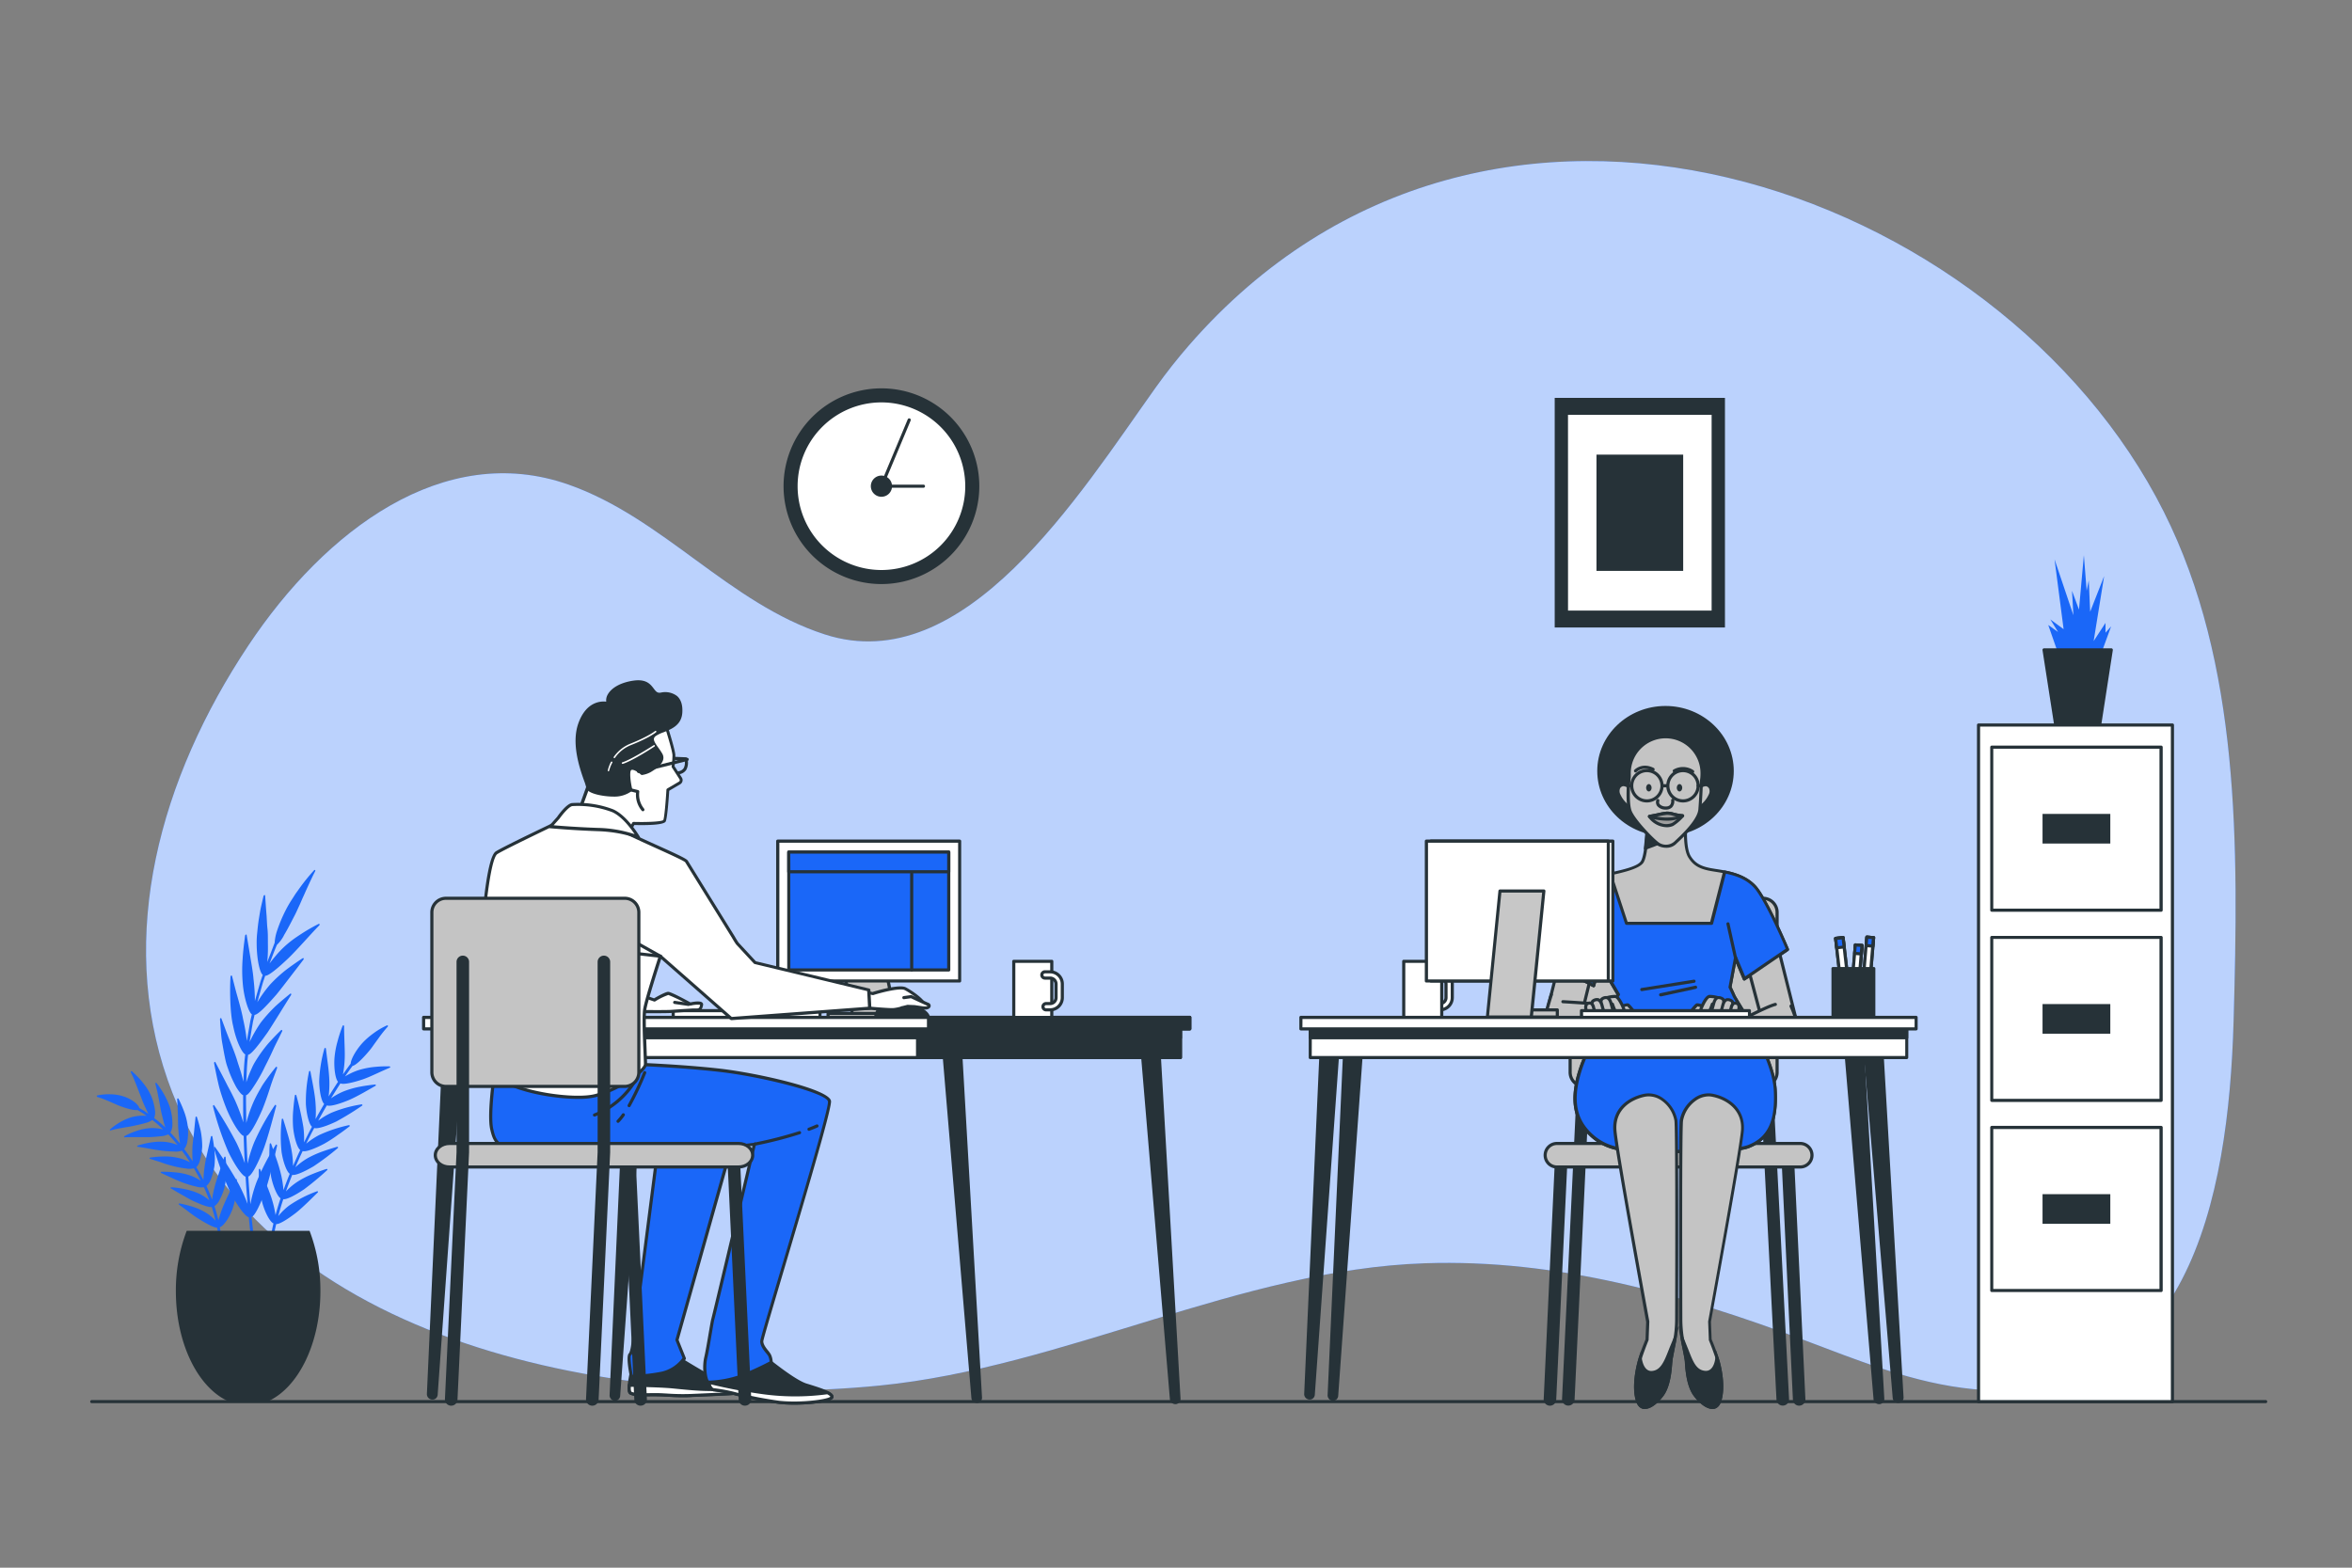 <svg xmlns="http://www.w3.org/2000/svg" viewBox="0 0 750 500"><rect x="0" y="0" width="750" height="500" fill="#808080" stroke="none"/><g id="freepik--background-simple--inject-11"><path d="M690,163.25C637.91,59.45,474.66.47,379.17,110.1c-3.76,4.31-7.31,8.83-10.65,13.5-24.35,34.12-60.9,93.18-105.52,78.74-30.54-9.89-51.49-37.17-81.7-47.78-39.83-14-77.68,14.65-102.06,51.25-28.33,42.55-41.89,92.48-25.77,138.64,30,86,147,105.34,227,97.46,58.61-5.78,115.17-37.05,173.86-39C496.54,401.46,536.93,413,575,427.29c17.63,6.63,35.25,13.94,54.33,15.77,68.25,6.54,81.28-60.71,82.91-117.28C713.85,269.59,714.32,211.68,690,163.25Z" style="fill:#1A67F8"></path><path d="M690,163.25C637.91,59.45,474.66.47,379.17,110.1c-3.76,4.31-7.31,8.83-10.65,13.5-24.35,34.12-60.9,93.18-105.52,78.74-30.54-9.89-51.49-37.17-81.7-47.78-39.83-14-77.68,14.65-102.06,51.25-28.33,42.55-41.89,92.48-25.77,138.64,30,86,147,105.34,227,97.46,58.61-5.78,115.17-37.05,173.86-39C496.54,401.46,536.93,413,575,427.29c17.63,6.63,35.25,13.94,54.33,15.77,68.25,6.54,81.28-60.71,82.91-117.28C713.85,269.59,714.32,211.68,690,163.25Z" style="fill:#fff;opacity:0.7"></path></g><g id="freepik--Floor--inject-11"><path d="M722.47,447.53H29.26a.5.5,0,0,1-.5-.5.51.51,0,0,1,.5-.5H722.47a.5.5,0,0,1,.5.5A.5.5,0,0,1,722.47,447.53Z" style="fill:#263238"></path></g><g id="freepik--Plant--inject-11"><path d="M54.49,354.29a13.47,13.47,0,0,0-.76-2.34,24.57,24.57,0,0,0-1.18-2.5,28.93,28.93,0,0,0-2.61-4,.23.23,0,0,0-.4.21c.13.53.3,1.23.5,2s.36,1.72.54,2.62c.38,1.8.64,3.72,1,5.08l.58,2.37a18.3,18.3,0,0,0,.59,1.87L51,358.06c-.58-.53-1.23-1-1.84-1.48A4.8,4.8,0,0,0,49.4,354a16.46,16.46,0,0,0-1.14-4.32,19,19,0,0,0-1.15-2.22,26.07,26.07,0,0,0-1.65-2.27,26.76,26.76,0,0,0-3.4-3.5.24.24,0,0,0-.37.28c.25.51.58,1.16.92,1.92l1,2.49,1.87,4.87c.34.82.67,1.57,1,2.23a19.08,19.08,0,0,0,.86,1.79l-1.43-1-1.49-.88a2.17,2.17,0,0,0-.43-.82,7.45,7.45,0,0,0-1-1,12.14,12.14,0,0,0-3.44-1.83,14.58,14.58,0,0,0-4.53-.73,16.73,16.73,0,0,0-4,.38c-.2,0-.18.41,0,.46a35.53,35.53,0,0,1,3.51,1.31c1.37.56,2.75,1.26,3.87,1.65,2.33.85,4.44,1.39,5.44,1.22l1.48.88c.48.3.94.64,1.42,1a12,12,0,0,0-1.85-.07,16.3,16.3,0,0,0-2.2.3,10.89,10.89,0,0,0-2.1.66,17.43,17.43,0,0,0-2.18,1.05c-.7.41-1.35.83-1.9,1.22s-1,.8-1.36,1.09c-.16.13-.16.45,0,.41a31.81,31.81,0,0,1,3.16-.72l2.06-.37c.69-.09,1.37-.21,2-.35,1.4-.31,2.74-.58,3.86-.92a6.41,6.41,0,0,0,2.33-1c.58.47,1.2.91,1.76,1.42L52,360.22a13.8,13.8,0,0,0-1.84-.34A11.41,11.41,0,0,0,48,359.8a16.6,16.6,0,0,0-4.55.93c-.77.26-1.49.53-2.13.82s-1.18.57-1.58.79c-.19.1-.24.42-.07.41.74-.07,2-.06,3.35-.07.7,0,1.41,0,2.13,0h2.05c1.43,0,2.86-.16,4-.28a6.09,6.09,0,0,0,2.44-.61c1.08,1.06,2,2.24,3,3.4a14.79,14.79,0,0,0-4-1,19,19,0,0,0-4.68.21,27.82,27.82,0,0,0-4,.95c-.2.07-.3.37-.13.38l3.4.55c1.35.29,2.95.52,4.19.7a33.48,33.48,0,0,0,4,.28A5.94,5.94,0,0,0,58,367l1.35,1.83,1.26,1.89a14.43,14.43,0,0,0-3.86-1.43,19,19,0,0,0-4.71-.44,34.11,34.11,0,0,0-4.1.34c-.22,0-.35.32-.19.37.73.25,2,.65,3.37,1.07a36,36,0,0,0,4.17,1.3,30.37,30.37,0,0,0,4,.75,6.26,6.26,0,0,0,2.54-.05l1.15,2,1.06,2a14.39,14.39,0,0,0-3.69-1.82,19.86,19.86,0,0,0-4.65-.91,35.37,35.37,0,0,0-4.17-.17c-.22,0-.39.29-.22.36.77.32,1.93.91,3.3,1.5a41.35,41.35,0,0,0,4,1.7,32.35,32.35,0,0,0,3.88,1.14,6.08,6.08,0,0,0,2.52.23c.66,1.36,1.21,2.78,1.76,4.19a15.14,15.14,0,0,0-3.45-2.22,20.51,20.51,0,0,0-4.53-1.39,32.43,32.43,0,0,0-4.12-.58c-.22,0-.41.24-.25.33.72.39,1.81,1.09,3.11,1.81s2.64,1.53,3.77,2.1c2.67,1.23,5.18,2.24,6.22,2.07l.65,2.17.57,2.2a14.15,14.15,0,0,0-3.16-2.61,19.72,19.72,0,0,0-4.3-1.9,38.36,38.36,0,0,0-4-1c-.21,0-.43.2-.29.3.61.48,1.73,1.25,2.85,2.12s2.4,1.8,3.5,2.48c2.46,1.53,4.85,2.84,5.88,2.82a32.43,32.43,0,0,1,.53,4.47.41.41,0,0,0,.45.33.39.39,0,0,0,.43-.36,32,32,0,0,0-.54-4.59c1-.27,2.77-2.46,4-5.62a22.41,22.41,0,0,0,1.14-5,38.68,38.68,0,0,0,.27-4.54c0-.24-.34-.28-.44-.06l-1.92,4.23c-.8,1.67-1.58,3.35-2.11,4.66a36.26,36.26,0,0,0-1.38,4.16c-.18-.76-.38-1.52-.58-2.28l-.68-2.26A4.85,4.85,0,0,0,70,382.72a16.68,16.68,0,0,0,1.61-4.1,23.25,23.25,0,0,0,.57-5.05,41.7,41.7,0,0,0-.24-4.49c0-.23-.37-.23-.45,0-.3,1-.88,2.68-1.45,4.39s-1.22,3.5-1.54,4.85a30.92,30.92,0,0,0-.86,4.28c-.57-1.46-1.14-2.92-1.82-4.34a5.09,5.09,0,0,0,1.43-2.14,20.26,20.26,0,0,0,1.13-4.24,24.15,24.15,0,0,0,0-5,43.65,43.65,0,0,0-.67-4.42c0-.22-.4-.19-.45.05-.2,1-.61,2.75-1,4.5s-.83,3.59-1,5a35.23,35.23,0,0,0-.38,4.35l-1.09-2.08-1.19-2a4.82,4.82,0,0,0,1.18-2.28,19.87,19.87,0,0,0,.7-4.33,26.52,26.52,0,0,0-.48-5c-.39-1.73-.88-3.39-1.21-4.4-.07-.24-.43-.16-.44.08-.11,1.07-.29,2.82-.47,4.66s-.48,3.67-.52,5a35,35,0,0,0,.08,4.37l-1.3-2-1.4-1.89a5.07,5.07,0,0,0,1-2.39,18.29,18.29,0,0,0,.19-4.4,20.86,20.86,0,0,0-1.15-5,44,44,0,0,0-1.85-4.27.24.24,0,0,0-.44.14c.09,1.09.15,2.9.23,4.72s0,3.76.17,5.13a33.49,33.49,0,0,0,.55,4.35c-1-1.2-2-2.43-3.11-3.53a5,5,0,0,0,.64-2.5A17,17,0,0,0,54.49,354.29Z" style="fill:#1A67F8"></path><path d="M88.16,317.19c1.31-1.61,3-3.81,4.6-5.9s3.09-4,4-5.22c.22-.27,0-.63-.22-.46-1.15.72-3,2-5,3.47a44.68,44.68,0,0,0-5.35,4.86,40.94,40.94,0,0,0-4.14,5.73l1.2-4.25.61-2.12.71-2.09c1,.12,4.06-2.41,7.58-5.78,3-2.94,7.52-8.16,9.65-10.28.23-.25.09-.62-.18-.48a57.39,57.39,0,0,0-5.26,3c-1,.66-2.11,1.37-3.09,2.11s-1.9,1.51-2.68,2.24A30.45,30.45,0,0,0,88,304.75c-.78.91-1.48,1.78-2.06,2.58.8-2,1.51-4.05,2.38-6a11.27,11.27,0,0,0,2.34-3.23c1-1.63,2.1-3.82,3.32-6.17.53-1,1.07-2.28,1.67-3.55l.87-2c.3-.66.61-1.32.9-2,1.18-2.61,2.32-5.06,3.08-6.52.17-.34-.12-.55-.38-.26a62.61,62.61,0,0,0-4.61,5.69l-1.29,1.81L93,287a36.35,36.35,0,0,0-2,3.49,47.44,47.44,0,0,0-2.59,6.19,15.17,15.17,0,0,0-.83,4L87,302.22l-.59,1.54-1.19,3.08c.1-1,.16-2,.2-3.24s0-2.46,0-3.78c0-1.1,0-2.35-.14-3.65s-.18-2.64-.26-3.94c-.22-2.63-.36-5.06-.48-6.56,0-.35-.43-.21-.52.17-.2.83-.45,1.93-.74,3.18s-.5,2.67-.74,4.11-.38,2.93-.52,4.33a29.21,29.21,0,0,0-.17,3.84c.07,5.13,1.07,9,1.93,9.62l-.7,2.06c-.21.7-.4,1.4-.6,2.09l-1.2,4.19a59.64,59.64,0,0,0-.44-7c-.16-2.19-.68-4.95-1.1-7.53s-.84-5-1.08-6.49c0-.34-.45-.17-.51.21-.22,1.72-.61,4.49-.78,7.41a48.18,48.18,0,0,0,.08,8.22,31.48,31.48,0,0,0,1.3,6.43c.55,1.65,1.1,2.71,1.56,3l-.49,2.12-.37,2.15L78.71,332a59.2,59.2,0,0,0-1.19-6.94c-.39-2.16-1.13-4.85-1.86-7.41s-1.28-4.91-1.68-6.37c-.09-.33-.46-.12-.48.28-.21,3.45-.24,11.26.85,15.68,1,5,2.91,8.65,3.86,9.05-.41,2.88-.45,5.79-.6,8.69-.21-.94-.49-2-.84-3.14-.17-.57-.36-1.16-.56-1.77s-.41-1.23-.59-1.86c-.63-2.1-1.7-4.7-2.68-7.17s-1.79-4.77-2.34-6.19c-.12-.33-.47-.08-.44.32.06.86.14,2,.24,3.3s.2,2.72.47,4.19.51,2.95.8,4.34c.14.69.28,1.36.45,2s.38,1.22.57,1.76a38,38,0,0,0,2.66,6c.89,1.46,1.67,2.38,2.18,2.54,0,2.89,0,5.79.06,8.69a59.64,59.64,0,0,0-2.43-6.55c-.43-1-1-2.11-1.57-3.24l-.92-1.72-.9-1.77-3.08-5.91c-.17-.31-.48,0-.41.37.33,1.73.88,4.55,1.57,7.4a63.63,63.63,0,0,0,2.58,7.56c2,4.6,4.25,7.89,5.26,8.16.09,2.89.21,5.79.36,8.68a58.69,58.69,0,0,0-2.64-6.46,132,132,0,0,0-7.09-11.95c-.18-.28-.48,0-.38.39a94.19,94.19,0,0,0,4.83,14.34c2.17,4.52,4.5,7.74,5.53,8,.19,2.89.39,5.78.64,8.66a61.6,61.6,0,0,0-2.85-6.37,133.18,133.18,0,0,0-7.48-11.7c-.19-.27-.48,0-.37.4a96,96,0,0,0,5.3,14.16c2.31,4.46,4.75,7.6,5.79,7.8.28,2.88.59,5.75,1,8.62,0,.36.28.63.52.6s.4-.35.36-.71c-.37-2.86-.68-5.72-1-8.59,1-.29,2.77-3.85,4.45-8.55,1.41-4.06,3-11.07,3.68-14.12.08-.35-.23-.62-.4-.35a73.38,73.38,0,0,0-6.21,12.06,42.6,42.6,0,0,0-1.89,6.87c-.26-2.94-.47-5.89-.66-8.83,1-.26,2.91-3.76,4.73-8.4,1.55-4,3.33-11,4.14-14,.09-.34-.21-.62-.39-.36a74.33,74.33,0,0,0-6.6,11.84,44.37,44.37,0,0,0-2.12,6.81q-.22-4.42-.36-8.85c1-.23,3-3.67,5-8.24.83-2,1.78-4.69,2.59-7.27s1.71-4.72,2.18-6.1c.1-.31-.19-.59-.37-.36-.83,1-2.19,2.75-3.59,4.76-.34.5-.7,1-1,1.55s-.64,1.1-.94,1.65c-.61,1.1-1.16,2.18-1.6,3.17a44.22,44.22,0,0,0-2.33,6.73c0-2.95-.09-5.9-.07-8.85.5-.1,1.29-1,2.21-2.42a53.74,53.74,0,0,0,3.2-5.43c.24-.46.48-1,.73-1.49l.84-1.66c.57-1.14,1.14-2.35,1.67-3.52s1.11-2.3,1.61-3.3.92-1.88,1.25-2.54c.15-.3-.1-.62-.32-.41-1,.93-2.53,2.5-4.17,4.34a45.19,45.19,0,0,0-4.17,5.84,15.76,15.76,0,0,0-.9,1.72c-.26.57-.51,1.13-.74,1.68-.45,1.1-.84,2.15-1.13,3.08.15-2.94.19-5.88.6-8.8,1-.09,3.41-3.21,6.23-7.18,2.28-3.48,5.84-9.36,7.44-11.85.18-.29,0-.63-.27-.44-1,.83-2.78,2.24-4.61,3.91a48.07,48.07,0,0,0-4.82,5.36,44.49,44.49,0,0,0-3.51,6.13L80.3,328l.38-2.17.5-2.15c.5,0,1.47-.69,2.68-1.86S86.58,319,88.16,317.19Z" style="fill:#1A67F8"></path><path d="M111.28,350.84c2.77-1.18,6.76-3.57,8.48-4.54.2-.11.06-.42-.18-.4-1,.1-2.76.31-4.59.65a29.48,29.48,0,0,0-5.14,1.43,20.35,20.35,0,0,0-4.3,2.33c1-1.62,2-3.2,3-4.78.91.45,3.87-.18,7.15-1.28,1.41-.48,3.14-1.27,4.73-2s3-1.35,3.91-1.74c.2-.08.08-.39-.15-.4a37.43,37.43,0,0,0-4.55.16,25.93,25.93,0,0,0-5.19,1,20.86,20.86,0,0,0-4.44,2.05c.8-1.13,1.58-2.26,2.41-3.36,1-.16,3.08-2.15,5.24-4.71.48-.57,1-1.24,1.51-2l1.61-2.22a42.6,42.6,0,0,1,2.88-3.61.24.24,0,0,0-.27-.38,23.15,23.15,0,0,0-4.15,2.42,28.5,28.5,0,0,0-2.25,1.79,21.11,21.11,0,0,0-1.83,1.86c-2.1,2.49-3.3,5-3.34,6.14-.86,1.12-1.65,2.29-2.47,3.43a32.58,32.58,0,0,0,.56-4.82c.08-1.56,0-3.62-.07-5.6s-.12-3.87-.12-5a.24.24,0,0,0-.47-.06,42.26,42.26,0,0,0-1.61,4.91,27.94,27.94,0,0,0-1,5.58c-.19,3.63.43,6.61,1.15,7.32-1,1.55-2,3.11-3,4.7a34,34,0,0,0,.24-4.83,55.15,55.15,0,0,0-.49-5.54c-.25-1.95-.48-3.8-.62-4.92a.24.24,0,0,0-.47,0,43.71,43.71,0,0,0-1.67,10.46c.07,3.61.81,6.53,1.59,7.21-.94,1.6-1.85,3.22-2.74,4.84a32,32,0,0,0,0-4.83C100.48,349,99.38,344,99,341.8a.23.23,0,0,0-.46,0,45.48,45.48,0,0,0-1,10.44c.25,3.59,1.13,6.48,1.94,7.12-.88,1.64-1.69,3.3-2.53,5a29,29,0,0,0-.2-4.83,98.05,98.05,0,0,0-2.26-10.18.24.24,0,0,0-.46,0c-.16,1.12-.39,2.95-.54,4.88a33,33,0,0,0,0,5.56c.4,3.55,1.41,6.42,2.25,7-.82,1.67-1.54,3.38-2.3,5.07a29,29,0,0,0-.44-4.82,45.83,45.83,0,0,0-1.29-5.38c-.52-1.85-1.07-3.61-1.41-4.68a.23.23,0,0,0-.45,0,47.71,47.71,0,0,0-.06,10.47c.56,3.56,1.74,6.37,2.6,6.92-.69,1.72-1.37,3.45-2,5.21a34.2,34.2,0,0,0-.73-4.8,53,53,0,0,0-1.58-5.33c-.61-1.83-1.23-3.58-1.62-4.64a.23.23,0,0,0-.45.07,45.64,45.64,0,0,0,.46,10.54c.77,3.54,2.12,6.27,3,6.76-.6,1.77-1.12,3.55-1.61,5.34a36,36,0,0,0-1.07-4.74c-.88-3-3-7.71-3.8-9.81a.23.23,0,0,0-.45.1,42.83,42.83,0,0,0,1.11,10.59c1,3.53,2.59,6.13,3.55,6.54a50.67,50.67,0,0,0-1,5.5.42.42,0,0,0,.4.47.44.44,0,0,0,.48-.37,47.63,47.63,0,0,1,1-5.39c1,.09,3.57-1.49,6.28-3.58,2.33-1.83,5.53-5.13,7-6.53.16-.17-.06-.43-.28-.35a39.4,39.4,0,0,0-8.86,4.53,19.9,19.9,0,0,0-3.49,3.39c.49-1.81,1-3.62,1.62-5.4,1,.18,3.68-1.18,6.56-3.11a91.64,91.64,0,0,0,7.43-6.17c.17-.16,0-.44-.26-.36-1,.32-2.65.89-4.39,1.6a29.19,29.19,0,0,0-4.75,2.42,20.34,20.34,0,0,0-3.75,3.14c.62-1.78,1.31-3.54,2-5.28,1,.26,3.75-.93,6.76-2.7a82.28,82.28,0,0,0,7.79-5.86c.17-.15,0-.44-.25-.38-1,.29-2.7.79-4.47,1.42a32.64,32.64,0,0,0-4.9,2.18,22,22,0,0,0-3.93,2.92c.76-1.73,1.5-3.46,2.32-5.15,1,.3,3.8-.72,6.9-2.37a45.84,45.84,0,0,0,4.41-2.86c1.48-1,2.83-2.05,3.64-2.67.19-.13,0-.43-.22-.38a44.77,44.77,0,0,0-9.52,3.18,23.37,23.37,0,0,0-4.08,2.73c.85-1.69,1.68-3.38,2.57-5,.93.35,3.84-.55,7-2.06a91.2,91.2,0,0,0,8.28-5.09c.2-.13,0-.43-.2-.39a41.43,41.43,0,0,0-9.64,2.69,21.56,21.56,0,0,0-4.19,2.54c.9-1.66,1.82-3.3,2.78-4.92C105.11,353,108.06,352.18,111.28,350.84Z" style="fill:#1A67F8"></path><path d="M73,447h12.3c9.73-4.27,16.87-18.4,16.87-35.19a53.17,53.17,0,0,0-3.46-19.26H59.54a53.17,53.17,0,0,0-3.46,19.26C56.08,428.63,63.23,442.76,73,447Z" style="fill:#263238"></path></g><g id="freepik--Picture--inject-11"><rect x="496.26" y="127.4" width="53.29" height="72.23" style="fill:#263238"></rect><path d="M550.05,200.13H495.76V126.9h54.29Zm-53.29-1h52.29V127.9H496.76Z" style="fill:#263238"></path><rect x="499.51" y="131.8" width="46.79" height="63.43" style="fill:#fff"></rect><path d="M546.8,195.73H499V131.3H546.8Zm-46.79-1H545.8V132.3H500Z" style="fill:#263238"></path><rect x="509.58" y="145.45" width="26.66" height="36.13" style="fill:#263238"></rect><path d="M536.73,182.08H509.08V145h27.65Zm-26.65-1h25.65V146H510.08Z" style="fill:#263238"></path></g><g id="freepik--Clock--inject-11"><circle cx="281.07" cy="155.07" r="30.71" style="fill:#263238"></circle><path d="M281.07,186.28a31.21,31.21,0,1,1,31.21-31.21A31.24,31.24,0,0,1,281.07,186.28Zm0-61.42a30.21,30.21,0,1,0,30.21,30.21A30.24,30.24,0,0,0,281.07,124.86Z" style="fill:#263238"></path><circle cx="281.07" cy="155.07" r="27.23" style="fill:#fff"></circle><path d="M281.07,182.8a27.73,27.73,0,1,1,27.73-27.73A27.75,27.75,0,0,1,281.07,182.8Zm0-54.46a26.73,26.73,0,1,0,26.73,26.73A26.76,26.76,0,0,0,281.07,128.34Z" style="fill:#263238"></path><circle cx="281.07" cy="155.07" r="2.87" style="fill:#263238"></circle><path d="M281.07,158.44a3.38,3.38,0,1,1,3.38-3.37A3.37,3.37,0,0,1,281.07,158.44Zm0-5.75a2.38,2.38,0,1,0,2.38,2.38A2.38,2.38,0,0,0,281.07,152.69Z" style="fill:#263238"></path><path d="M294.47,155.57H280.32l9.15-21.85a.5.5,0,0,1,.92.39l-8.56,20.46h12.64a.5.5,0,0,1,.5.5A.5.5,0,0,1,294.47,155.57Z" style="fill:#263238"></path></g><g id="freepik--file-cabinet--inject-11"><polyline points="669.85 208.91 673.19 199.78 671.4 201.79 671.4 198.67 667.62 204.46 670.96 183.75 666.51 195.11 666.06 185.09 665.39 188.43 664.5 177.07 662.94 194.44 660.72 188.43 661.16 196.22 655.15 178.4 658.04 200.67 653.81 197.56 656.26 201.56 653.14 199.34 656.71 209.58 669.62 209.8" style="fill:#1A67F8"></polyline><polygon points="655.56 231.4 669.49 231.4 673.24 207.28 651.81 207.28 655.56 231.4" style="fill:#263238"></polygon><path d="M669.49,231.9H655.56a.51.51,0,0,1-.5-.42l-3.75-24.13a.52.52,0,0,1,.5-.58h21.43a.5.5,0,0,1,.49.58L670,231.48A.5.5,0,0,1,669.49,231.9Zm-13.5-1h13.07l3.59-23.13H652.39Z" style="fill:#263238"></path><rect x="630.91" y="231.24" width="61.83" height="215.8" transform="translate(1323.64 678.27) rotate(180)" style="fill:#fff"></rect><path d="M692.74,447.53H630.91a.5.5,0,0,1-.5-.5V231.24a.5.5,0,0,1,.5-.5h61.83a.5.5,0,0,1,.5.5V447A.5.5,0,0,1,692.74,447.53Zm-61.33-1h60.83V231.74H631.41Z" style="fill:#263238"></path><rect x="635.11" y="238.32" width="54.03" height="51.98" transform="translate(1324.25 528.63) rotate(180)" style="fill:#fff"></rect><path d="M689.14,290.8h-54a.5.5,0,0,1-.5-.5v-52a.5.5,0,0,1,.5-.5h54a.51.51,0,0,1,.5.5v52A.5.5,0,0,1,689.14,290.8Zm-53.53-1h53v-51h-53Z" style="fill:#263238"></path><rect x="651.32" y="259.59" width="21.61" height="9.45" transform="translate(1324.25 528.63) rotate(180)" style="fill:#263238"></rect><rect x="635.11" y="298.97" width="54.03" height="51.98" transform="translate(1324.25 649.92) rotate(180)" style="fill:#fff"></rect><path d="M689.14,351.45h-54a.5.5,0,0,1-.5-.5V299a.5.5,0,0,1,.5-.5h54a.5.5,0,0,1,.5.5v52A.51.51,0,0,1,689.14,351.45Zm-53.53-1h53v-51h-53Z" style="fill:#263238"></path><rect x="651.32" y="320.23" width="21.61" height="9.45" transform="translate(1324.25 649.92) rotate(180)" style="fill:#263238"></rect><rect x="635.11" y="359.61" width="54.03" height="51.98" transform="translate(1324.25 771.2) rotate(180)" style="fill:#fff"></rect><path d="M689.14,412.09h-54a.5.5,0,0,1-.5-.5v-52a.5.5,0,0,1,.5-.5h54a.5.5,0,0,1,.5.5v52A.5.5,0,0,1,689.14,412.09Zm-53.53-1h53v-51h-53Z" style="fill:#263238"></path><rect x="651.32" y="380.88" width="21.61" height="9.45" transform="translate(1324.25 771.2) rotate(180)" style="fill:#263238"></rect></g><g id="freepik--character-2--inject-11"><path d="M494.25,448.33h-.1a2,2,0,0,1-1.9-2.09l3.69-78.77a2,2,0,0,1,2.1-1.91,2,2,0,0,1,1.9,2.09l-3.7,78.78A2,2,0,0,1,494.25,448.33Z" style="fill:#263238"></path><path d="M500.1,448.3H500a2,2,0,0,1-1.9-2.09L503,342.5a2,2,0,0,1,2.09-1.9,2,2,0,0,1,1.9,2.09L502.1,446.4A2,2,0,0,1,500.1,448.3Z" style="fill:#263238"></path><path d="M568.48,448.3a2,2,0,0,1-2-1.89l-5.23-102.48a2,2,0,1,1,4-.2l5.24,102.47a2,2,0,0,1-1.9,2.1Z" style="fill:#263238"></path><path d="M573.72,448.33a2,2,0,0,1-2-1.91L568,367.64a2,2,0,0,1,4-.18l3.7,78.77a2,2,0,0,1-1.91,2.09Z" style="fill:#263238"></path><rect x="500.68" y="286.49" width="66" height="59.98" rx="4.5" style="fill:#c4c4c4"></rect><path d="M562.18,347h-57a5,5,0,0,1-5-5V291a5,5,0,0,1,5-5h57a5,5,0,0,1,5,5v51A5,5,0,0,1,562.18,347Zm-57-60a4,4,0,0,0-4,4v51a4,4,0,0,0,4,4h57a4,4,0,0,0,4-4V291a4,4,0,0,0-4-4Z" style="fill:#263238"></path><path d="M574.05,372.2H496.47a3.75,3.75,0,0,1-3.75-3.75h0a3.75,3.75,0,0,1,3.75-3.75h77.58a3.75,3.75,0,0,1,3.75,3.75h0A3.75,3.75,0,0,1,574.05,372.2Z" style="fill:#c4c4c4"></path><path d="M574.05,372.7H496.47a4.25,4.25,0,0,1,0-8.5h77.58a4.25,4.25,0,0,1,0,8.5Zm-77.58-7.5a3.25,3.25,0,0,0,0,6.5h77.58a3.25,3.25,0,0,0,0-6.5Z" style="fill:#263238"></path><path d="M507.86,309.13l-3.6,14.74a33.14,33.14,0,0,1-6.88,2.07c-3.52.64-5,.44-4.81-.43s5.89-23.59,5.89-23.59Z" style="fill:#c4c4c4"></path><path d="M494.13,326.82c-1.15,0-1.59-.25-1.83-.5a1,1,0,0,1-.22-.93L498,301.8a.47.47,0,0,1,.32-.35.5.5,0,0,1,.47.07l9.39,7.21a.49.49,0,0,1,.18.52L504.74,324a.48.48,0,0,1-.28.34,33,33,0,0,1-7,2.12A20.06,20.06,0,0,1,494.13,326.82Zm4.63-24c-1,3.91-5.51,22.07-5.71,22.85,0,0,.47.51,4.24-.18a32.52,32.52,0,0,0,6.54-1.95l3.46-14.17Z" style="fill:#263238"></path><path d="M525.22,265.22s-.22,7.43-1.53,9.61S516,278.11,512.33,279s-7.64,2.84-9.83,5.9-9.17,21.63-9.17,21.63l14.85,7.86,2-7.21,5.89,10s-8.73,14.2-11.79,22.94-2.84,15.5,2,20.75,10.27,5.89,15.51,6.11,30.15.88,35.83-1.31,9.17-6.77,8.52-18.13S553.61,319.18,553,317.65s-1.31-2.84-1.31-2.84l1.75-9.4,2.84,6.78,13.76-9.4s-6.77-16.16-10.49-20.09-9.17-4.59-13.32-5.25-5.9-1.74-7.43-4.15-1.31-8.08-1.31-8.08Z" style="fill:#c4c4c4"></path><path d="M536.18,367.77c-7.66,0-14.34-.25-14.48-.26-5.31-.22-10.91-.89-15.85-6.28-4.7-5.12-5.36-11.87-2.07-21.25,2.81-8,10.49-20.81,11.68-22.77l-5.14-8.77-1.66,6.06a.49.49,0,0,1-.28.33.5.5,0,0,1-.43,0L493.09,307a.5.5,0,0,1-.23-.62c.29-.76,7-18.66,9.23-21.74,2-2.84,5.72-5.06,10.13-6.09.52-.13,1.1-.26,1.71-.39,3.51-.78,8.32-1.84,9.33-3.53s1.4-7.34,1.46-9.37a.51.51,0,0,1,.5-.49h12.23a.48.48,0,0,1,.36.16.47.47,0,0,1,.14.36c0,.06-.19,5.55,1.23,7.8s3.23,3.31,7.09,3.92l.68.11c4.14.64,9.3,1.44,12.93,5.28s10.3,19.59,10.58,20.25a.52.52,0,0,1-.18.61l-13.76,9.39a.54.54,0,0,1-.43.07.5.5,0,0,1-.31-.29l-2.2-5.23-1.41,7.58c.19.4.72,1.49,1.25,2.72.1.23.59,1,1.21,2.05,3.12,5.07,11.39,18.54,11.93,28,.6,10.3-2.13,16-8.83,18.63C554.37,367.46,544.67,367.77,536.18,367.77Zm-26-61.11a.5.5,0,0,1,.43.25l5.9,10a.49.49,0,0,1,0,.51c-.09.14-8.74,14.25-11.75,22.84-3.15,9-2.55,15.43,1.86,20.25,4.68,5.11,10.06,5.74,15.16,5.95,6.16.26,30.24.8,35.63-1.27,6.32-2.44,8.77-7.71,8.2-17.64C565,338.35,556.86,325,553.78,320c-.78-1.27-1.16-1.89-1.28-2.18-.64-1.49-1.29-2.8-1.3-2.81a.5.5,0,0,1,0-.32l1.75-9.39a.49.49,0,0,1,.43-.4.5.5,0,0,1,.52.3l2.6,6.21,12.92-8.82c-1-2.44-6.93-16.08-10.23-19.57s-8.36-4.37-12.35-5l-.69-.11c-4.15-.66-6.11-1.76-7.77-4.38-1.33-2.09-1.41-6.36-1.4-7.85H525.7c-.08,1.72-.41,7.41-1.58,9.37s-6.08,3.13-10,4l-1.71.38c-4.17,1-7.65,3.06-9.53,5.7s-7.92,18.35-9,21.1l13.91,7.37,1.8-6.61a.5.5,0,0,1,.42-.36Z" style="fill:#263238"></path><polygon points="524.69 270.61 529.98 268.58 525.22 265.22 524.69 270.61" style="fill:#263238"></polygon><path d="M524.69,271.11a.45.45,0,0,1-.3-.1.51.51,0,0,1-.2-.45l.53-5.39a.51.51,0,0,1,.29-.4.5.5,0,0,1,.5,0l4.76,3.36a.5.5,0,0,1,.21.47.51.51,0,0,1-.32.4l-5.29,2Zm.94-5-.36,3.73,3.66-1.4Z" style="fill:#263238"></path><path d="M557.55,309.13,563,329.66s3.06,3.5,6.77,2.4,3.28-5.68,3.06-6.55l-5.9-23.59Z" style="fill:#c4c4c4"></path><path d="M568.3,332.78c-3.19,0-5.55-2.66-5.67-2.79a.56.56,0,0,1-.11-.2l-5.46-20.53a.51.51,0,0,1,.18-.53l9.39-7.21a.5.5,0,0,1,.47-.07.47.47,0,0,1,.32.35l5.9,23.59c.3,1.21.62,6-3.4,7.15A5.53,5.53,0,0,1,568.3,332.78Zm-4.84-3.37c.47.5,3.13,3.07,6.18,2.17,3.62-1.06,2.72-5.9,2.71-5.95-.19-.78-4.73-18.94-5.71-22.85l-8.52,6.54Z" style="fill:#263238"></path><path d="M566.07,347.57c-.66-11.36-12.46-28.39-13.11-29.92s-1.31-2.84-1.31-2.84l1.75-9.4,2.84,6.78,13.76-9.4s-6.77-16.16-10.49-20.09c-2.66-2.83-6.23-4-9.57-4.62l-4.19,16.41H518.67l-5.2-15.77-1.14.26c-3.71.88-7.64,2.84-9.83,5.9s-9.17,21.63-9.17,21.63l14.85,7.86,2-7.21,5.89,10s-8.73,14.2-11.79,22.94-2.84,15.5,2,20.75,10.27,5.89,15.51,6.11,30.15.88,35.83-1.31S566.72,358.93,566.07,347.57Z" style="fill:#1A67F8"></path><path d="M536.18,367.77c-7.67,0-14.34-.25-14.48-.26-5.31-.22-10.91-.89-15.85-6.28-4.7-5.12-5.36-11.87-2.07-21.25,2.81-8,10.49-20.81,11.68-22.77l-5.14-8.77-1.66,6.06a.49.49,0,0,1-.28.33.5.5,0,0,1-.43,0L493.09,307a.5.5,0,0,1-.23-.62c.29-.76,7-18.66,9.23-21.74,2-2.84,5.72-5.06,10.13-6.09l1.14-.26a.5.5,0,0,1,.59.33L519,294h26.33l4.1-16a.51.51,0,0,1,.58-.37c3.05.61,6.93,1.69,9.84,4.76,3.73,4,10.3,19.59,10.58,20.25a.52.52,0,0,1-.18.61l-13.76,9.39a.54.54,0,0,1-.43.07.5.5,0,0,1-.31-.29l-2.2-5.23-1.41,7.58c.19.4.72,1.49,1.25,2.72.1.23.59,1,1.21,2.05,3.12,5.07,11.39,18.54,11.93,28,.6,10.3-2.13,16-8.83,18.63C554.37,367.46,544.67,367.77,536.18,367.77Zm-26-61.11a.5.5,0,0,1,.43.25l5.9,10a.49.49,0,0,1,0,.51c-.09.14-8.74,14.25-11.75,22.84-3.15,9-2.55,15.43,1.86,20.25,4.68,5.11,10.06,5.74,15.16,5.95,6.16.26,30.24.8,35.63-1.27,6.32-2.44,8.77-7.71,8.2-17.64C565,338.35,556.86,325,553.78,320c-.78-1.27-1.16-1.89-1.28-2.18-.64-1.49-1.29-2.8-1.3-2.81a.5.5,0,0,1,0-.32l1.75-9.39a.49.49,0,0,1,.43-.4.5.5,0,0,1,.52.3l2.6,6.21,12.92-8.82c-1-2.44-6.93-16.08-10.23-19.57-2.57-2.72-6-3.78-8.84-4.37l-4.07,15.95a.5.5,0,0,1-.49.37H518.67a.51.51,0,0,1-.48-.34l-5.05-15.34-.7.16c-4.17,1-7.65,3.06-9.53,5.7s-7.92,18.35-9,21.1l13.91,7.37,1.8-6.61a.5.5,0,0,1,.42-.36Z" style="fill:#263238"></path><path d="M523.58,316.1a.5.5,0,0,1-.08-1l16.61-2.64a.49.49,0,0,1,.57.41.5.5,0,0,1-.41.57l-16.61,2.65Z" style="fill:#263238"></path><path d="M529.6,317.78a.5.5,0,0,1-.11-1l11.07-2.4a.5.5,0,1,1,.22,1l-11.07,2.41Z" style="fill:#263238"></path><path d="M553.4,305.91a.5.5,0,0,1-.49-.39l-2.38-10.75a.5.5,0,0,1,.38-.6.48.48,0,0,1,.59.38l2.38,10.76a.49.49,0,0,1-.38.59Z" style="fill:#263238"></path><path d="M525.44,421.55S515.39,366.79,515,360.46s4.15-10,9.39-11.14,9.62,4.37,10,8.08c.37,3.15.27,49.5.23,63.3a38.55,38.55,0,0,1-.77,7.65c-.42,2.09-.87,4.43-1,5.22-.21,1.53-.21,7.86-2.84,11.36s-6.55,5.89-7.86,1.74-.22-10.26.87-13.54,2.19-5.9,2.19-5.9Z" style="fill:#c4c4c4"></path><path d="M524.54,449.37a3.57,3.57,0,0,1-.47,0c-.77-.13-1.81-.67-2.39-2.51-1.44-4.56,0-11.05.88-13.85s2-5.37,2.16-5.85l.21-5.53c-.53-2.92-10-54.85-10.48-61.1-.48-7,4.74-10.61,9.79-11.66a7.72,7.72,0,0,1,6.2,1.48,11.16,11.16,0,0,1,4.45,7c.37,3.19.27,49.31.23,63.36a39.48,39.48,0,0,1-.78,7.75c-.56,2.82-.89,4.56-1,5.19,0,.25-.07.65-.11,1.14-.18,2.41-.57,7.43-2.83,10.45C528.88,447.29,526.58,449.37,524.54,449.37Zm1.17-99.69a6.13,6.13,0,0,0-1.26.13c-4.64,1-9.44,4.26-9,10.62s10.38,60.49,10.48,61c0,0,0,.08,0,.11l-.22,5.68a.85.85,0,0,1,0,.17s-1.1,2.65-2.17,5.87c-.9,2.69-2.24,8.92-.87,13.23.34,1.09.88,1.7,1.6,1.82,1.38.24,3.54-1.26,5.38-3.71,2.09-2.78,2.46-7.61,2.64-9.93,0-.52.07-.93.11-1.2.09-.66.42-2.37,1-5.25a38.29,38.29,0,0,0,.76-7.55c.09-28.94.07-60.75-.22-63.24a10.1,10.1,0,0,0-4-6.34A7.13,7.13,0,0,0,525.71,349.68Z" style="fill:#263238"></path><path d="M532.65,430.51c-1.53,3.93-2.63,7-5.9,7.21s-3.72-4.59-3.72-4.59c-1.09,3.28-2.18,9.39-.87,13.54s5.24,1.75,7.86-1.74,2.63-9.83,2.84-11.36c.12-.79.57-3.13,1-5.22.1-.48.18-1,.26-1.46C533.6,428.11,533.09,429.37,532.65,430.51Z" style="fill:#263238"></path><path d="M524.54,449.37a3.57,3.57,0,0,1-.47,0c-.77-.13-1.81-.67-2.39-2.51-1.44-4.56,0-11.05.88-13.85l.75-2.25.22,2.36c0,.05.44,4.3,3.18,4.14s3.9-2.86,5.34-6.56l.13-.33c.44-1.14,1-2.4,1.47-3.63l1.64-3.94L534.6,427c-.08.5-.16,1-.26,1.48-.56,2.82-.89,4.56-1,5.19,0,.25-.07.65-.11,1.14-.18,2.41-.57,7.43-2.83,10.45C528.88,447.29,526.58,449.37,524.54,449.37ZM523,435.15c-.78,3.1-1.45,7.87-.34,11.37.34,1.09.88,1.7,1.6,1.82,1.38.24,3.54-1.26,5.38-3.71,2.09-2.78,2.46-7.61,2.64-9.93,0-.52.07-.93.11-1.2s.14-.85.29-1.64c-1.37,3.48-2.63,6.14-5.88,6.36C524.71,438.37,523.55,436.75,523,435.15Z" style="fill:#263238"></path><path d="M545.12,421.55s10-54.76,10.49-61.09-4.15-10-9.4-11.14-9.61,4.37-10,8.08c-.37,3.15-.27,49.5-.23,63.3a38.55,38.55,0,0,0,.77,7.65c.41,2.09.87,4.43,1,5.22.22,1.53.22,7.86,2.84,11.36s6.56,5.89,7.87,1.74.22-10.26-.88-13.54-2.18-5.9-2.18-5.9Z" style="fill:#c4c4c4"></path><path d="M546,449.37c-2,0-4.34-2.08-5.89-4.14-2.25-3-2.64-8-2.83-10.45,0-.49-.06-.89-.1-1.14-.09-.63-.44-2.47-1-5.19a39.64,39.64,0,0,1-.78-7.75c0-14.06-.15-60.18.23-63.36a11.16,11.16,0,0,1,4.45-7,7.71,7.71,0,0,1,6.2-1.48c5,1.05,10.27,4.67,9.79,11.66-.44,6.25-10,58.18-10.49,61.1l.22,5.53C546,427.6,547,430,548,433s2.31,9.3.88,13.85c-.58,1.84-1.62,2.38-2.39,2.51A3.89,3.89,0,0,1,546,449.37Zm-1.17-99.69a7.16,7.16,0,0,0-4.15,1.44,10.09,10.09,0,0,0-4,6.34c-.37,3.12-.26,49.2-.22,63.24a38.37,38.37,0,0,0,.76,7.55c.38,1.94.87,4.42,1,5.25,0,.27.07.68.11,1.2.18,2.32.55,7.15,2.63,9.93,1.85,2.45,4,3.95,5.39,3.71.72-.12,1.26-.73,1.6-1.82,1.36-4.31,0-10.54-.87-13.23-1.07-3.22-2.16-5.84-2.17-5.87a.47.47,0,0,1,0-.17l-.22-5.68a.45.45,0,0,1,0-.11c.1-.54,10-54.8,10.48-61s-4.36-9.66-9-10.62A6.2,6.2,0,0,0,544.85,349.68Z" style="fill:#263238"></path><path d="M537.91,430.51c1.53,3.93,2.62,7,5.9,7.21s3.71-4.59,3.71-4.59c1.1,3.28,2.19,9.39.88,13.54s-5.24,1.75-7.87-1.74-2.62-9.83-2.84-11.36c-.11-.79-.57-3.13-1-5.22-.1-.48-.18-1-.26-1.46C537,428.11,537.47,429.37,537.91,430.51Z" style="fill:#263238"></path><path d="M546,449.37c-2,0-4.34-2.08-5.89-4.14-2.25-3-2.64-8-2.83-10.45,0-.49-.06-.89-.1-1.14-.09-.63-.44-2.47-1-5.19-.1-.49-.18-1-.26-1.48l-.67-4.18,1.62,3.91c.51,1.23,1,2.49,1.47,3.63l.13.34c1.44,3.69,2.47,6.36,5.33,6.55s3.18-4.09,3.19-4.14l.22-2.36L548,433c.93,2.8,2.31,9.3.88,13.85-.58,1.84-1.62,2.38-2.39,2.51A3.89,3.89,0,0,1,546,449.37Zm-8.12-17.51c.14.71.24,1.31.29,1.64s.07.68.11,1.2c.18,2.32.55,7.15,2.63,9.93,1.85,2.45,4,3.95,5.39,3.71.72-.12,1.26-.73,1.6-1.82,1.11-3.5.43-8.27-.34-11.38-.57,1.61-1.76,3.21-3.8,3.08C540.53,438,539.27,435.34,537.9,431.86Z" style="fill:#263238"></path><ellipse cx="531.09" cy="245.9" rx="21.27" ry="20.24" style="fill:#263238"></ellipse><path d="M531.09,266.64c-12,0-21.76-9.3-21.76-20.74s9.76-20.74,21.76-20.74,21.77,9.3,21.77,20.74S543.09,266.64,531.09,266.64Zm0-40.48c-11.45,0-20.76,8.86-20.76,19.74s9.31,19.74,20.76,19.74,20.77-8.85,20.77-19.74S542.54,226.16,531.09,226.16Z" style="fill:#263238"></path><path d="M519.59,251.12s-2.06-2.05-3.39.11,3.08,6.79,3.49,6S519.59,251.12,519.59,251.12Z" style="fill:#c4c4c4"></path><path d="M519.52,257.79c-.94,0-2.54-1.85-3.28-3.14-.87-1.51-1-2.78-.47-3.69a2.33,2.33,0,0,1,1.71-1.21,3.43,3.43,0,0,1,2.46,1,.46.46,0,0,1,.15.31c.12,1.26.49,5.45,0,6.34a.69.69,0,0,1-.59.37Zm-1.8-7.05h-.13a1.36,1.36,0,0,0-1,.74,2.31,2.31,0,0,0,.16,2,8.56,8.56,0,0,0,2.53,3.18,34.58,34.58,0,0,0-.2-5.31A2.43,2.43,0,0,0,517.72,250.74Z" style="fill:#263238"></path><path d="M542,251.12s2.06-2.05,3.39.11-3.08,6.79-3.49,6S542,251.12,542,251.12Z" style="fill:#c4c4c4"></path><path d="M542.09,257.79h0a.69.69,0,0,1-.6-.37c-.44-.89-.07-5.08,0-6.34a.46.46,0,0,1,.15-.31,3.45,3.45,0,0,1,2.46-1,2.33,2.33,0,0,1,1.71,1.21c.56.91.4,2.18-.47,3.69C544.62,255.94,543,257.79,542.09,257.79Zm.28-.82h0Zm.13-5.6a34.55,34.55,0,0,0-.2,5.31,8.56,8.56,0,0,0,2.53-3.18,2.31,2.31,0,0,0,.16-2,1.36,1.36,0,0,0-1-.74A2.27,2.27,0,0,0,542.5,251.37Z" style="fill:#263238"></path><path d="M542.71,246.93a11.62,11.62,0,1,0-23.23,0c0,.28,0,.57,0,.85h0s-.86,8.2.34,11.1,7.8,9.87,9.34,10.55a4.53,4.53,0,0,0,5-.64c.63-.66,7.51-6.49,7.85-10.59.29-3.44.46-7.83.5-9.16A12.26,12.26,0,0,0,542.71,246.93Z" style="fill:#c4c4c4"></path><path d="M531.33,270.39a6,6,0,0,1-2.38-.5c-1.69-.76-8.34-7.77-9.59-10.82s-.42-11-.38-11.34a.3.3,0,0,1,0-.1c0-.23,0-.47,0-.7a12.12,12.12,0,1,1,24.23,0,12.56,12.56,0,0,1-.2,2.19c0,1.21-.2,5.64-.49,9.12-.31,3.79-5.74,8.8-7.52,10.45-.23.22-.4.37-.47.45A4.37,4.37,0,0,1,531.33,270.39ZM520,248c-.12,1.2-.72,8.16.32,10.69,1.2,2.91,7.73,9.68,9.08,10.28a4,4,0,0,0,4.45-.53l.51-.48c4.59-4.25,7-7.54,7.21-9.8.28-3.46.45-7.87.49-9.14a12,12,0,0,0,.19-2.09,11.12,11.12,0,1,0-22.23,0c0,.27,0,.55,0,.82A.51.51,0,0,1,520,248Z" style="fill:#263238"></path><path d="M531.21,258.21a3.42,3.42,0,0,1-2.75-1.11,2.06,2.06,0,0,1-.29-1.93.5.5,0,1,1,.94.34h0a1.07,1.07,0,0,0,.12.95,2.53,2.53,0,0,0,2,.75,1.71,1.71,0,0,0,1.27-.43,2,2,0,0,0,.39-1.52.5.5,0,0,1,.48-.52.49.49,0,0,1,.52.47,3,3,0,0,1-.67,2.26A2.61,2.61,0,0,1,531.21,258.21Z" style="fill:#263238"></path><path d="M531.52,259.35a22.72,22.72,0,0,0-2.47.41c-1.34.31-3.08.62-3.08.62a7.2,7.2,0,0,0,3.39,2.57,5.22,5.22,0,0,0,4,0,15.75,15.75,0,0,0,3.19-2.78,17.42,17.42,0,0,1-3-.51A7.18,7.18,0,0,0,531.52,259.35Z" style="fill:#9e9e9e"></path><path d="M531.56,263.84a8.1,8.1,0,0,1-2.34-.41,7.7,7.7,0,0,1-3.67-2.77.52.52,0,0,1,0-.47.51.51,0,0,1,.38-.3s1.75-.31,3.06-.61a21.58,21.58,0,0,1,2.53-.43h0a7.86,7.86,0,0,1,2.23.34,16.47,16.47,0,0,0,2.86.49.52.52,0,0,1,.42.32.5.5,0,0,1-.1.51,15.64,15.64,0,0,1-3.37,2.91A5.19,5.19,0,0,1,531.56,263.84Zm-4.67-3.12a6.16,6.16,0,0,0,2.61,1.75,4.78,4.78,0,0,0,3.69,0,10.8,10.8,0,0,0,2.31-1.93,11.92,11.92,0,0,1-2.1-.43,6.49,6.49,0,0,0-1.86-.28,22.86,22.86,0,0,0-2.38.4C528.41,260.42,527.53,260.6,526.89,260.72Z" style="fill:#263238"></path><path d="M531.52,259.35a22.72,22.72,0,0,0-2.47.41c-1.34.31-3.08.62-3.08.62s6.17,2.06,10.59-.21a17.42,17.42,0,0,1-3-.51A7.18,7.18,0,0,0,531.52,259.35Z" style="fill:#9e9e9e"></path><path d="M531.53,261.74a20.18,20.18,0,0,1-5.72-.88.51.51,0,0,1-.34-.52.49.49,0,0,1,.41-.45s1.75-.31,3.06-.61a21.58,21.58,0,0,1,2.53-.43h0a7.86,7.86,0,0,1,2.23.34,16.47,16.47,0,0,0,2.86.49.49.49,0,0,1,.44.4.51.51,0,0,1-.26.54A11.58,11.58,0,0,1,531.53,261.74Zm-3.2-1.31a15.25,15.25,0,0,0,6.17,0,6.8,6.8,0,0,1-1.1-.27,6.49,6.49,0,0,0-1.86-.28,22.86,22.86,0,0,0-2.38.4Z" style="fill:#263238"></path><path d="M526.66,251.25c0,.65-.39,1.18-.88,1.18s-.87-.53-.87-1.18.39-1.18.87-1.18S526.66,250.6,526.66,251.25Z" style="fill:#263238"></path><path d="M536.43,251.25c0,.65-.39,1.18-.87,1.18s-.88-.53-.88-1.18.4-1.18.88-1.18S536.43,250.6,536.43,251.25Z" style="fill:#263238"></path><path d="M525.14,255.94a5.33,5.33,0,1,1,5.34-5.33A5.33,5.33,0,0,1,525.14,255.94Zm0-9.66a4.33,4.33,0,1,0,4.34,4.33A4.33,4.33,0,0,0,525.14,246.28Z" style="fill:#263238"></path><path d="M536.66,255.94a5.33,5.33,0,1,1,5.34-5.33A5.33,5.33,0,0,1,536.66,255.94Zm0-9.66a4.33,4.33,0,1,0,4.34,4.33A4.33,4.33,0,0,0,536.66,246.28Z" style="fill:#263238"></path><path d="M520.31,251.11h-1a.5.5,0,0,1,0-1h1a.5.5,0,0,1,0,1Z" style="fill:#263238"></path><path d="M531.42,251.11h-1a.5.5,0,0,1,0-1h1a.5.5,0,0,1,0,1Z" style="fill:#263238"></path><path d="M542.52,251.11h-1a.5.5,0,0,1,0-1h1a.5.5,0,0,1,0,1Z" style="fill:#263238"></path><path d="M521.54,246.38a.51.51,0,0,1-.37-.84s2.36-2.52,6.15-.62a.5.5,0,1,1-.45.89c-3.09-1.54-4.88.33-5,.41A.52.52,0,0,1,521.54,246.38Z" style="fill:#263238"></path><path d="M539.75,246.59a.52.52,0,0,1-.29-.09,4.92,4.92,0,0,0-5.31-.2.5.5,0,0,1-.69-.15.51.51,0,0,1,.15-.69,6,6,0,0,1,6.42.21.5.5,0,0,1-.28.92Z" style="fill:#263238"></path><path d="M566.16,320.35c-2.08.48-8,3.52-8,3.52l-5.76-1.44-3.72,2.38a20.49,20.49,0,0,0,5.32,2.25c2.4.48,5.6,1,6.08,1.12s12.32,0,12.32,0a2.82,2.82,0,0,0,.44-2.67,36.84,36.84,0,0,0-1.72-4.68" style="fill:#c4c4c4"></path><path d="M563.88,328.76a38.65,38.65,0,0,1-4-.1c-.21-.07-1.32-.26-2.39-.45s-2.47-.42-3.62-.66a20.9,20.9,0,0,1-5.49-2.31.49.49,0,0,1-.24-.42.48.48,0,0,1,.23-.43l3.72-2.39a.54.54,0,0,1,.39-.06l5.58,1.39c1-.5,6-3,7.95-3.47a.51.51,0,0,1,.6.37.5.5,0,0,1-.38.6c-2,.46-7.82,3.45-7.88,3.48a.47.47,0,0,1-.35,0L552.49,323l-2.84,1.83a17.53,17.53,0,0,0,4.45,1.78c1.15.23,2.48.46,3.6.66,1.48.25,2.27.39,2.54.48.52.09,7.48,0,11.91,0a2.64,2.64,0,0,0,.2-2.06,36.33,36.33,0,0,0-1.69-4.6.5.5,0,0,1,.26-.66.51.51,0,0,1,.66.25,36.59,36.59,0,0,1,1.74,4.77,3.32,3.32,0,0,1-.57,3.15.5.5,0,0,1-.35.14C569.94,328.72,566.52,328.76,563.88,328.76Z" style="fill:#263238"></path><path d="M498.38,319.52c2.13.11,10.2.67,10.2.67l3.71-1.07,4.09,1.69a20.52,20.52,0,0,1-4.84,3.16c-2.28.9-5.34,1.94-5.78,2.18s-12.12,2.2-12.12,2.2a3.55,3.55,0,0,1-1.07-2.84c.11-1.85,2.1-8.26,2.1-8.26" style="fill:#c4c4c4"></path><path d="M493.64,328.85a.47.47,0,0,1-.32-.12,4,4,0,0,1-1.25-3.25c.11-1.89,2-8.11,2.12-8.38a.51.51,0,0,1,.63-.33.51.51,0,0,1,.33.63c0,.06-2,6.37-2.08,8.14a3.08,3.08,0,0,0,.74,2.27c4.37-.73,11.21-1.91,11.74-2.11.22-.12,1-.4,2.39-.91,1.07-.39,2.33-.86,3.42-1.28a17.88,17.88,0,0,0,4.06-2.56l-3.16-1.3-3.55,1-.17,0c-.08,0-8.08-.57-10.18-.67a.5.5,0,0,1-.48-.52.48.48,0,0,1,.53-.47c2,.09,9.23.59,10.11.65l3.63-1a.53.53,0,0,1,.33,0l4.09,1.68a.51.51,0,0,1,.3.38.49.49,0,0,1-.16.46,20.67,20.67,0,0,1-5,3.26c-1.09.43-2.36.89-3.44,1.29s-2.08.76-2.28.86c-.45.25-7.89,1.52-12.28,2.25Z" style="fill:#263238"></path><path d="M544.52,321.45s-2.88-1.12-3.36-1-2.4,2.72-3,3.52-.16,1.92.8,1.76,3-2.15,3-2.15,6.72,1.67,6.72,1.19S544.52,321.45,544.52,321.45Z" style="fill:#c4c4c4"></path><path d="M538.74,326.29a1.36,1.36,0,0,1-1.2-.69,1.69,1.69,0,0,1,.19-1.9l.44-.56c1.78-2.28,2.41-3,2.83-3.12s1.68.18,3.7,1l.1.05c4.38,3,4.38,3.51,4.38,3.77a.63.63,0,0,1-.22.44c-.19.15-.6.47-6.86-1.08-.61.57-2.17,1.94-3.1,2.09A1.15,1.15,0,0,1,538.74,326.29ZM541.3,321h0a31,31,0,0,0-2.31,2.78l-.45.57a.69.69,0,0,0-.11.77.4.4,0,0,0,.44.18,9.59,9.59,0,0,0,2.77-2,.51.51,0,0,1,.47-.13c2,.5,4.19,1,5.44,1.18-.77-.64-2.06-1.6-3.24-2.41A15.64,15.64,0,0,0,541.3,321Zm6.91,4Z" style="fill:#263238"></path><path d="M548.62,318.51a9.55,9.55,0,0,0-3.52-.71c-1.29.18-3.14,4.58-3.14,5.82a1.23,1.23,0,0,0,2.22.7,20.81,20.81,0,0,0,1.85-4.05" style="fill:#c4c4c4"></path><path d="M543.14,325.31a1.76,1.76,0,0,1-.6-.1,1.64,1.64,0,0,1-1.08-1.59c0-1.23,1.82-6.07,3.58-6.31a9.93,9.93,0,0,1,3.76.73.5.5,0,0,1,.28.65.5.5,0,0,1-.65.28,8.69,8.69,0,0,0-3.26-.67c-.83.11-2.71,4.05-2.71,5.32a.64.64,0,0,0,.42.65.83.83,0,0,0,.91-.27,19.33,19.33,0,0,0,1.76-3.89.5.5,0,0,1,1,.33,20,20,0,0,1-1.94,4.2A1.83,1.83,0,0,1,543.14,325.31Z" style="fill:#263238"></path><path d="M549.47,318.72s-2.14-1.93-3,1.28-1.93,6.2-.86,6.41,2.57-1.06,3-3S550.33,320.86,549.47,318.72Z" style="fill:#c4c4c4"></path><path d="M545.87,326.94a2,2,0,0,1-.34,0,1,1,0,0,1-.65-.45c-.47-.78-.07-2.34.68-5l.44-1.58c.32-1.2.86-1.93,1.62-2.15a2.58,2.58,0,0,1,2.19.63.59.59,0,0,1,.13.18,3.75,3.75,0,0,1-.26,3.48,6.89,6.89,0,0,0-.58,1.52C548.68,325.45,547.23,326.94,545.87,326.94Zm2.25-8.29a.83.83,0,0,0-.22,0c-.49.15-.78.87-.94,1.45s-.29,1.07-.44,1.59c-.43,1.53-1.08,3.85-.78,4.22.69.12,2-.85,2.39-2.63a7.76,7.76,0,0,1,.65-1.73,2.74,2.74,0,0,0,.27-2.56A1.71,1.71,0,0,0,548.12,318.65Z" style="fill:#263238"></path><path d="M552.35,319.36s-2.14-1.93-3,1.28-1.93,6.2-.86,6.41,2.57-1.06,3-3S553.21,321.5,552.35,319.36Z" style="fill:#c4c4c4"></path><path d="M548.75,327.58a1.45,1.45,0,0,1-.35,0,1,1,0,0,1-.64-.45c-.47-.77-.07-2.32.68-5,.14-.51.29-1,.43-1.58.33-1.2.87-1.93,1.63-2.15a2.58,2.58,0,0,1,2.19.63.59.59,0,0,1,.13.18,3.75,3.75,0,0,1-.26,3.48,6.89,6.89,0,0,0-.58,1.52C551.56,326.09,550.11,327.58,548.75,327.58Zm2.25-8.29a.53.53,0,0,0-.22,0c-.5.15-.78.87-.94,1.45s-.29,1.08-.44,1.6c-.43,1.53-1.08,3.84-.78,4.21.67.12,2-.85,2.39-2.63a7.76,7.76,0,0,1,.65-1.73,2.74,2.74,0,0,0,.27-2.56A1.74,1.74,0,0,0,551,319.29Z" style="fill:#263238"></path><path d="M554.34,320.33s-1.62-1.43-2.27,1-1.47,4.62-.65,4.78,2-.79,2.27-2.23S555,321.93,554.34,320.33Z" style="fill:#c4c4c4"></path><path d="M551.6,326.59a1.33,1.33,0,0,1-.28,0,.82.82,0,0,1-.57-.39c-.39-.63-.09-1.75.5-3.84.11-.38.23-.77.33-1.17a2.19,2.19,0,0,1,1.31-1.7,2,2,0,0,1,1.78.5.46.46,0,0,1,.13.18,2.84,2.84,0,0,1-.19,2.71,4.59,4.59,0,0,0-.43,1.1C553.84,325.44,552.69,326.59,551.6,326.59Zm0-1h0c.51,0,1.34-.72,1.6-1.86a5.78,5.78,0,0,1,.51-1.32,1.9,1.9,0,0,0,.21-1.77,1,1,0,0,0-.74-.22c-.25.08-.48.43-.63,1-.11.4-.22.8-.34,1.19A11.44,11.44,0,0,0,551.58,325.59Z" style="fill:#263238"></path><path d="M515.68,321.45s2.88-1.12,3.36-1,2.4,2.72,3,3.52.16,1.92-.8,1.76-3-2.15-3-2.15-6.72,1.67-6.72,1.19S515.68,321.45,515.68,321.45Z" style="fill:#c4c4c4"></path><path d="M521.46,326.29a1.15,1.15,0,0,1-.26,0c-.93-.15-2.48-1.52-3.1-2.09-6.26,1.55-6.66,1.23-6.86,1.08a.63.63,0,0,1-.22-.44c0-.26,0-.74,4.38-3.77l.1-.05c2-.79,3.26-1.11,3.7-1s1,.84,2.83,3.11l.44.57a1.69,1.69,0,0,1,.19,1.9A1.36,1.36,0,0,1,521.46,326.29Zm-3.22-3.17a.5.5,0,0,1,.35.14,9.73,9.73,0,0,0,2.77,2,.4.4,0,0,0,.44-.18.67.67,0,0,0-.11-.77l-.45-.58a23.77,23.77,0,0,0-2.39-2.79h0a19.49,19.49,0,0,0-2.93.94c-1.18.81-2.46,1.77-3.24,2.41,1.25-.2,3.45-.68,5.44-1.18Z" style="fill:#263238"></path><path d="M511.59,318.51a9.54,9.54,0,0,1,3.51-.71c1.29.18,3.14,4.58,3.14,5.82a1.23,1.23,0,0,1-2.22.7,20.62,20.62,0,0,1-1.84-4.05" style="fill:#c4c4c4"></path><path d="M517.06,325.31a1.83,1.83,0,0,1-1.42-.67,20.53,20.53,0,0,1-1.94-4.2.5.5,0,0,1,.95-.33,19.33,19.33,0,0,0,1.76,3.89.83.83,0,0,0,.91.27.64.64,0,0,0,.42-.65c0-1.27-1.88-5.21-2.71-5.32a8.73,8.73,0,0,0-3.26.67.5.5,0,0,1-.65-.28.51.51,0,0,1,.28-.65,10,10,0,0,1,3.77-.73c1.71.23,3.57,5.11,3.57,6.31a1.64,1.64,0,0,1-1.08,1.59A1.76,1.76,0,0,1,517.06,325.31Z" style="fill:#263238"></path><path d="M510.73,318.72s2.14-1.93,3,1.28,1.93,6.2.86,6.41-2.57-1.06-3-3S509.87,320.86,510.73,318.72Z" style="fill:#c4c4c4"></path><path d="M514.33,326.94c-1.36,0-2.81-1.49-3.23-3.41a6.89,6.89,0,0,0-.58-1.52,3.72,3.72,0,0,1-.25-3.48.38.38,0,0,1,.13-.18,2.56,2.56,0,0,1,2.18-.63c.76.22,1.31.95,1.63,2.15.14.54.29,1.07.43,1.59.75,2.67,1.16,4.22.68,5a1,1,0,0,1-.64.45ZM511.15,319a2.74,2.74,0,0,0,.27,2.56,7.3,7.3,0,0,1,.65,1.73c.4,1.78,1.72,2.75,2.41,2.61.28-.35-.37-2.66-.8-4.19-.14-.52-.3-1.06-.44-1.6s-.45-1.31-1-1.46A1.48,1.48,0,0,0,511.15,319Z" style="fill:#263238"></path><path d="M507.85,319.36s2.14-1.93,3,1.28,1.93,6.2.86,6.41-2.57-1.06-3-3S507,321.5,507.85,319.36Z" style="fill:#c4c4c4"></path><path d="M511.45,327.58c-1.35,0-2.81-1.49-3.23-3.41a6.89,6.89,0,0,0-.58-1.52,3.72,3.72,0,0,1-.25-3.48.46.46,0,0,1,.13-.18,2.56,2.56,0,0,1,2.18-.63c.76.22,1.31.95,1.63,2.15.14.54.29,1.07.43,1.58.75,2.68,1.16,4.23.68,5a1,1,0,0,1-.64.45A1.39,1.39,0,0,1,511.45,327.58Zm-3.18-7.92a2.74,2.74,0,0,0,.27,2.56,7.3,7.3,0,0,1,.65,1.73c.4,1.78,1.71,2.75,2.41,2.61.28-.35-.37-2.66-.8-4.2-.14-.52-.3-1.05-.44-1.59s-.44-1.3-.94-1.45A1.49,1.49,0,0,0,508.27,319.66Z" style="fill:#263238"></path><path d="M505.86,320.33s1.63-1.43,2.28,1,1.46,4.62.64,4.78-1.94-.79-2.27-2.23S505.21,321.93,505.86,320.33Z" style="fill:#c4c4c4"></path><path d="M508.6,326.59c-1.08,0-2.24-1.15-2.58-2.64a4.58,4.58,0,0,0-.42-1.1,2.87,2.87,0,0,1-.2-2.71.46.46,0,0,1,.13-.18,2.05,2.05,0,0,1,1.78-.5,2.19,2.19,0,0,1,1.31,1.7q.17.6.33,1.17c.59,2.09.89,3.21.5,3.84a.82.82,0,0,1-.57.39A1.33,1.33,0,0,1,508.6,326.59Zm-2.32-5.95a1.9,1.9,0,0,0,.21,1.77,5.35,5.35,0,0,1,.51,1.32c.26,1.16,1.12,1.86,1.62,1.86a11.44,11.44,0,0,0-.63-3c-.11-.39-.23-.79-.34-1.19-.15-.57-.37-.92-.63-1A1,1,0,0,0,506.28,320.64Z" style="fill:#263238"></path></g><g id="freepik--table-2--inject-11"><rect x="586.72" y="299.09" width="2.38" height="24.26" transform="translate(-31.47 68.59) rotate(-6.5)" style="fill:#fff"></rect><path d="M588.1,323.91a.47.47,0,0,1-.31-.11.53.53,0,0,1-.19-.34l-2.75-24.1a.51.51,0,0,1,.44-.56l2.37-.27a.56.56,0,0,1,.37.11.48.48,0,0,1,.18.33L591,323.08a.5.5,0,0,1-.44.55l-2.37.27Zm-2.2-24.17,2.64,23.11,1.37-.16-2.63-23.11Z" style="fill:#263238"></path><rect x="586.72" y="299.09" width="2.38" height="24.26" transform="translate(-31.47 68.59) rotate(-6.5)" style="fill:#fff"></rect><path d="M588.1,323.91a.47.47,0,0,1-.31-.11.53.53,0,0,1-.19-.34l-2.75-24.1a.51.51,0,0,1,.44-.56l2.37-.27a.56.56,0,0,1,.37.11.48.48,0,0,1,.18.33L591,323.08a.5.5,0,0,1-.44.55l-2.37.27Zm-2.2-24.17,2.64,23.11,1.37-.16-2.63-23.11Z" style="fill:#263238"></path><rect x="585.51" y="299.15" width="2.38" height="3" transform="translate(-30.27 68.37) rotate(-6.5)" style="fill:#1A67F8"></rect><path d="M585.69,302.78a.51.51,0,0,1-.5-.44l-.34-3a.51.51,0,0,1,.44-.56l2.37-.27a.56.56,0,0,1,.37.11.48.48,0,0,1,.18.33l.34,3a.47.47,0,0,1-.1.36.49.49,0,0,1-.34.19l-2.36.27Zm.21-3,.23,2,1.37-.16-.22-2Z" style="fill:#263238"></path><rect x="590.68" y="301.42" width="2.15" height="21.92" transform="translate(28.06 -48.18) rotate(4.78)" style="fill:#fff"></rect><path d="M591.92,323.89h0l-2.15-.17a.57.57,0,0,1-.34-.18.52.52,0,0,1-.11-.36l1.82-21.84a.48.48,0,0,1,.18-.34.47.47,0,0,1,.36-.12l2.15.18a.49.49,0,0,1,.45.54l-1.82,21.84A.5.5,0,0,1,591.92,323.89Zm-1.6-1.14,1.14.1L593.2,302l-1.14-.09Z" style="fill:#263238"></path><rect x="590.68" y="301.42" width="2.15" height="21.92" transform="translate(28.06 -48.18) rotate(4.78)" style="fill:#fff"></rect><path d="M591.92,323.89h0l-2.15-.17a.57.57,0,0,1-.34-.18.52.52,0,0,1-.11-.36l1.82-21.84a.48.48,0,0,1,.18-.34.47.47,0,0,1,.36-.12l2.15.18a.49.49,0,0,1,.45.54l-1.82,21.84A.5.5,0,0,1,591.92,323.89Zm-1.6-1.14,1.14.1L593.2,302l-1.14-.09Z" style="fill:#263238"></path><rect x="591.2" y="301.73" width="2.71" height="2.15" transform="translate(241.47 868.1) rotate(-85.22)" style="fill:#1A67F8"></rect><path d="M593.52,304.75h0l-2.15-.18a.52.52,0,0,1-.34-.18.47.47,0,0,1-.11-.36l.22-2.7a.48.48,0,0,1,.18-.34.47.47,0,0,1,.36-.12l2.15.18a.49.49,0,0,1,.45.54l-.22,2.7A.5.5,0,0,1,593.52,304.75Zm-1.61-1.14,1.15.1.14-1.71-1.14-.09Z" style="fill:#263238"></path><rect x="594.36" y="298.93" width="2.15" height="21.92" transform="translate(27.85 -48.47) rotate(4.77)" style="fill:#fff"></rect><path d="M595.59,321.39h0l-2.14-.18a.5.5,0,0,1-.46-.54l1.82-21.84a.51.51,0,0,1,.54-.45l2.15.18a.51.51,0,0,1,.34.17.48.48,0,0,1,.11.37l-1.82,21.84a.51.51,0,0,1-.17.34A.57.57,0,0,1,595.59,321.39Zm-1.6-1.13,1.14.09,1.75-20.84-1.15-.09Z" style="fill:#263238"></path><rect x="594.36" y="298.93" width="2.15" height="21.92" transform="translate(27.85 -48.47) rotate(4.77)" style="fill:#fff"></rect><path d="M595.59,321.39h0l-2.14-.18a.5.5,0,0,1-.46-.54l1.82-21.84a.51.51,0,0,1,.54-.45l2.15.18a.51.51,0,0,1,.34.17.48.48,0,0,1,.11.37l-1.82,21.84a.51.51,0,0,1-.17.34A.57.57,0,0,1,595.59,321.39Zm-1.6-1.13,1.14.09,1.75-20.84-1.15-.09Z" style="fill:#263238"></path><rect x="594.88" y="299.24" width="2.71" height="2.15" transform="translate(247.32 869.48) rotate(-85.22)" style="fill:#1A67F8"></rect><path d="M597.19,302.26h0l-2.15-.17a.5.5,0,0,1-.45-.54l.22-2.71a.51.51,0,0,1,.54-.45l2.15.18a.51.51,0,0,1,.34.17.48.48,0,0,1,.11.37l-.22,2.7a.52.52,0,0,1-.18.34A.53.53,0,0,1,597.19,302.26Zm-1.6-1.14,1.14.1.15-1.71-1.15-.09Z" style="fill:#263238"></path><rect x="584.51" y="308.91" width="13" height="15.38" style="fill:#263238"></rect><path d="M597.51,324.79h-13a.51.51,0,0,1-.5-.5V308.91a.5.5,0,0,1,.5-.5h13a.5.5,0,0,1,.5.5v15.38A.5.5,0,0,1,597.51,324.79Zm-12.5-1h12V309.41H585Z" style="fill:#263238"></path><path d="M459.2,322.08h-1.27a1,1,0,0,1,0-2h1.27a1.9,1.9,0,0,0,1.9-1.89v-4.35a1.9,1.9,0,0,0-1.9-1.89h-1.63a1,1,0,0,1,0-2h1.63a3.9,3.9,0,0,1,3.9,3.89v4.35A3.9,3.9,0,0,1,459.2,322.08Z" style="fill:#fff"></path><path d="M459.2,322.58h-1.27a1.5,1.5,0,0,1,0-3h1.27a1.4,1.4,0,0,0,1.4-1.39v-4.35a1.4,1.4,0,0,0-1.4-1.39h-1.63a1.5,1.5,0,0,1,0-3h1.63a4.4,4.4,0,0,1,4.4,4.39v4.35A4.4,4.4,0,0,1,459.2,322.58Zm-1.27-2a.51.51,0,0,0-.5.5.5.5,0,0,0,.5.5h1.27a3.4,3.4,0,0,0,3.4-3.39v-4.35a3.4,3.4,0,0,0-3.4-3.39h-1.63a.5.5,0,0,0-.5.5.51.51,0,0,0,.5.5h1.63a2.4,2.4,0,0,1,2.4,2.39v4.35a2.4,2.4,0,0,1-2.4,2.39Z" style="fill:#263238"></path><rect x="447.62" y="306.61" width="12.13" height="17.92" style="fill:#fff"></rect><path d="M459.74,325H447.62a.5.5,0,0,1-.5-.5V306.61a.5.5,0,0,1,.5-.5h12.12a.5.5,0,0,1,.5.5v17.91A.5.5,0,0,1,459.74,325Zm-11.62-1h11.12V307.11H448.12Z" style="fill:#263238"></path><rect x="504.3" y="322.34" width="53.54" height="2.37" style="fill:#fff"></rect><path d="M557.84,325.21H504.3a.5.5,0,0,1-.5-.5v-2.37a.5.5,0,0,1,.5-.5h53.54a.5.5,0,0,1,.5.5v2.37A.5.5,0,0,1,557.84,325.21Zm-53-1h52.54v-1.37H504.8Z" style="fill:#263238"></path><rect x="456.32" y="268.27" width="57.98" height="44.6" style="fill:#fff"></rect><path d="M514.3,313.37h-58a.51.51,0,0,1-.5-.5v-44.6a.5.5,0,0,1,.5-.5h58a.5.5,0,0,1,.5.5v44.6A.5.5,0,0,1,514.3,313.37Zm-57.48-1h57v-43.6h-57Z" style="fill:#263238"></path><rect x="454.86" y="268.27" width="57.98" height="44.6" style="fill:#fff"></rect><path d="M512.84,313.37h-58a.5.5,0,0,1-.5-.5v-44.6a.5.5,0,0,1,.5-.5h58a.5.5,0,0,1,.5.5v44.6A.51.51,0,0,1,512.84,313.37Zm-57.48-1h57v-43.6h-57Z" style="fill:#263238"></path><polygon points="496.61 322.1 482.22 322.1 478.19 324.38 496.61 324.38 496.61 322.1" style="fill:#c7c7c7"></polygon><path d="M496.61,324.88H478.19a.51.51,0,0,1-.48-.38.5.5,0,0,1,.24-.56l4-2.28a.54.54,0,0,1,.25-.06h14.39a.5.5,0,0,1,.5.5v2.28A.51.51,0,0,1,496.61,324.88Zm-16.52-1h16V322.6H482.35Z" style="fill:#263238"></path><polygon points="488.3 324.38 474.27 324.38 478.3 284.19 492.33 284.19 488.3 324.38" style="fill:#c7c7c7"></polygon><path d="M488.3,324.88h-14a.5.5,0,0,1-.37-.17.47.47,0,0,1-.12-.38l4-40.2a.51.51,0,0,1,.5-.45h14a.5.5,0,0,1,.37.17.47.47,0,0,1,.12.38l-4,40.2A.51.51,0,0,1,488.3,324.88Zm-13.47-1h13l3.92-39.2h-13Z" style="fill:#263238"></path><path d="M594.67,333.88l9.42,112a1.2,1.2,0,0,0,2.38-.27l-6.41-111.75Z" style="fill:#263238"></path><path d="M605.29,447.45a1.74,1.74,0,0,1-1-.29,1.77,1.77,0,0,1-.74-1.19l-9.41-112a.52.52,0,0,1,.13-.39.5.5,0,0,1,.36-.16h5.39a.5.5,0,0,1,.5.48L607,445.6a1.7,1.7,0,0,1-1.3,1.81A1.58,1.58,0,0,1,605.29,447.45ZM595.22,334.38l9.37,111.48a.68.68,0,0,0,.31.47.66.66,0,0,0,.55.1.69.69,0,0,0,.52-.75l-6.38-111.3Z" style="fill:#263238"></path><path d="M588.53,333.88,598,446.27a1.22,1.22,0,0,0,1.47,1,1.21,1.21,0,0,0,.91-1.3l-6.43-112.12Z" style="fill:#263238"></path><path d="M599.18,447.83a1.75,1.75,0,0,1-1-.3,1.73,1.73,0,0,1-.74-1.19L588,333.93a.56.56,0,0,1,.13-.39.52.52,0,0,1,.37-.16h5.4a.51.51,0,0,1,.5.48L600.86,446a1.7,1.7,0,0,1-1.3,1.81A1.58,1.58,0,0,1,599.18,447.83Zm-10.1-113.45,9.39,111.85a.75.75,0,0,0,.32.47.66.66,0,0,0,.54.11.7.7,0,0,0,.53-.76l-6.4-111.67Z" style="fill:#263238"></path><path d="M428.82,333.88l-5,111a1.23,1.23,0,0,0,.92,1.3h0a1.18,1.18,0,0,0,1.46-1l8-111.34Z" style="fill:#263238"></path><path d="M425.06,446.76a1.92,1.92,0,0,1-.41-.05,1.75,1.75,0,0,1-1.3-1.84l5-111a.5.5,0,0,1,.5-.48h5.37a.5.5,0,0,1,.5.54l-8,111.33a1.68,1.68,0,0,1-1.67,1.51Zm4.23-112.38-4.94,110.56a.74.74,0,0,0,.54.8.71.71,0,0,0,.55-.1.69.69,0,0,0,.3-.49l7.91-110.77Z" style="fill:#263238"></path><path d="M421.33,333.88l-4.95,110.66a1.22,1.22,0,0,0,.92,1.31,1.19,1.19,0,0,0,1.46-1l7.93-111Z" style="fill:#263238"></path><path d="M417.59,446.38a1.44,1.44,0,0,1-.41-.05,1.74,1.74,0,0,1-1.3-1.83l4.95-110.64a.5.5,0,0,1,.5-.48h5.36a.5.5,0,0,1,.5.54l-7.93,111a1.71,1.71,0,0,1-.73,1.21A1.68,1.68,0,0,1,417.59,446.38Zm4.22-112-4.93,110.19a.72.72,0,0,0,.54.79.66.66,0,0,0,.55-.09.75.75,0,0,0,.3-.49l7.89-110.4Z" style="fill:#263238"></path><rect x="417.82" y="327.68" width="190.22" height="9.62" style="fill:#fff"></rect><path d="M608,337.8H417.82a.5.5,0,0,1-.5-.5v-9.62a.5.5,0,0,1,.5-.5H608a.5.5,0,0,1,.5.5v9.62A.51.51,0,0,1,608,337.8Zm-189.72-1H607.54v-8.62H418.32Z" style="fill:#263238"></path><rect x="417.82" y="327.68" width="190.22" height="3.3" style="fill:#263238"></rect><path d="M608,331.48H417.82a.5.5,0,0,1-.5-.5v-3.3a.5.5,0,0,1,.5-.5H608a.5.5,0,0,1,.5.5V331A.51.51,0,0,1,608,331.48Zm-189.72-1H607.54v-2.3H418.32Z" style="fill:#263238"></path><rect x="414.83" y="324.48" width="196.19" height="3.67" style="fill:#fff"></rect><path d="M611,328.65H414.83a.5.5,0,0,1-.5-.5v-3.67a.5.5,0,0,1,.5-.5H611a.5.5,0,0,1,.5.5v3.67A.5.5,0,0,1,611,328.65Zm-195.69-1H610.52V325H415.33Z" style="fill:#263238"></path></g><g id="freepik--table-1--inject-11"><polygon points="285.46 324.31 271.99 324.31 268.6 307.19 282.07 307.19 285.46 324.31" style="fill:#c7c7c7"></polygon><path d="M285.46,324.81H272a.5.5,0,0,1-.49-.41l-3.39-17.11a.53.53,0,0,1,.1-.42.53.53,0,0,1,.39-.18h13.47a.5.5,0,0,1,.49.4L286,324.21a.49.49,0,0,1-.1.41A.51.51,0,0,1,285.46,324.81Zm-13.06-1h12.45l-3.19-16.12H269.21Z" style="fill:#263238"></path><rect x="248.04" y="268.27" width="57.98" height="44.6" style="fill:#fff"></rect><path d="M306,313.37H248a.51.51,0,0,1-.5-.5v-44.6a.5.5,0,0,1,.5-.5h58a.5.5,0,0,1,.5.5v44.6A.5.5,0,0,1,306,313.37Zm-57.48-1h57v-43.6h-57Z" style="fill:#263238"></path><rect x="251.53" y="271.77" width="51.01" height="37.59" style="fill:#1A67F8"></rect><path d="M302.53,309.86h-51a.5.5,0,0,1-.5-.5V271.77a.5.5,0,0,1,.5-.5h51a.5.5,0,0,1,.5.5v37.59A.5.5,0,0,1,302.53,309.86Zm-50.5-1h50V272.27H252Z" style="fill:#263238"></path><rect x="251.53" y="271.77" width="51.01" height="6.26" style="fill:#1A67F8"></rect><path d="M302.53,278.54h-51a.5.5,0,0,1-.5-.5v-6.27a.5.5,0,0,1,.5-.5h51a.5.5,0,0,1,.5.5V278A.5.5,0,0,1,302.53,278.54Zm-50.5-1h50v-5.27H252Z" style="fill:#263238"></path><path d="M290.72,309.84a.5.5,0,0,1-.5-.5v-30.7a.5.5,0,0,1,.5-.5.5.5,0,0,1,.5.5v30.7A.5.5,0,0,1,290.72,309.84Z" style="fill:#263238"></path><rect x="214.67" y="322.34" width="46.8" height="2.37" style="fill:#fff"></rect><path d="M261.46,325.21H214.67a.5.5,0,0,1-.5-.5v-2.37a.5.5,0,0,1,.5-.5h46.79a.5.5,0,0,1,.5.5v2.37A.5.5,0,0,1,261.46,325.21Zm-46.29-1H261v-1.37H215.17Z" style="fill:#263238"></path><polygon points="284.77 323.23 264.05 323.23 264.05 324.71 285.44 324.71 284.77 323.23" style="fill:#c7c7c7"></polygon><path d="M285.45,325.21h-21.4a.5.5,0,0,1-.5-.5v-1.48a.51.51,0,0,1,.5-.5h20.72a.51.51,0,0,1,.45.29l.68,1.49a.49.49,0,0,1-.45.7Zm-20.9-1h20.12l-.22-.48h-19.9Z" style="fill:#263238"></path><path d="M291.65,321s4.11,1.35,4.43,3.45H279.16s1.08-4.2,3.18-5.25S290.88,319.69,291.65,321Z" style="fill:#263238"></path><path d="M296.08,325H279.16a.49.49,0,0,1-.39-.19.5.5,0,0,1-.09-.44c0-.18,1.16-4.43,3.43-5.56,2.12-1.06,8.54.18,9.85,1.82.87.31,4.29,1.63,4.61,3.79a.51.51,0,0,1-.11.4A.49.49,0,0,1,296.08,325Zm-16.25-1h15.54c-.73-1.21-3-2.17-3.88-2.47a.49.49,0,0,1-.28-.23c-.6-1.06-6.67-2.59-8.65-1.6C281.24,320.34,280.27,322.62,279.83,324Z" style="fill:#263238"></path><path d="M300.88,333.88l9.42,112a1.2,1.2,0,0,0,2.38-.27l-6.41-111.75Z" style="fill:#263238"></path><path d="M311.5,447.45a1.74,1.74,0,0,1-1-.29,1.77,1.77,0,0,1-.74-1.19l-9.41-112a.5.5,0,0,1,.49-.55h5.39a.5.5,0,0,1,.5.48l6.41,111.74a1.7,1.7,0,0,1-1.3,1.81A1.58,1.58,0,0,1,311.5,447.45ZM301.43,334.38l9.37,111.48a.68.68,0,0,0,.31.47.67.67,0,0,0,.55.1.69.69,0,0,0,.52-.75l-6.38-111.3Z" style="fill:#263238"></path><path d="M364.11,333.88l9.45,112.39a1.22,1.22,0,0,0,1.47,1,1.21,1.21,0,0,0,.91-1.3l-6.43-112.12Z" style="fill:#263238"></path><path d="M374.76,447.83a1.73,1.73,0,0,1-1.7-1.49l-9.45-112.41a.56.56,0,0,1,.13-.39.52.52,0,0,1,.37-.16h5.4a.51.51,0,0,1,.5.48L376.44,446a1.7,1.7,0,0,1-1.3,1.81A1.58,1.58,0,0,1,374.76,447.83Zm-10.1-113.45,9.4,111.85a.7.7,0,0,0,.31.47.68.68,0,0,0,1.07-.65L369,334.38Z" style="fill:#263238"></path><path d="M199.85,333.88l-5,111a1.22,1.22,0,0,0,.92,1.3h0a1.18,1.18,0,0,0,1.46-1l8-111.34Z" style="fill:#263238"></path><path d="M196.1,446.76a1.92,1.92,0,0,1-.41-.05,1.74,1.74,0,0,1-1.3-1.84l5-111a.5.5,0,0,1,.49-.48h5.38a.48.48,0,0,1,.36.16.49.49,0,0,1,.14.38l-8,111.33a1.73,1.73,0,0,1-.73,1.22A1.68,1.68,0,0,1,196.1,446.76Zm4.23-112.38-4.94,110.56a.74.74,0,0,0,.54.8.71.71,0,0,0,.55-.1.73.73,0,0,0,.3-.49l7.91-110.77Z" style="fill:#263238"></path><path d="M141.58,333.88l-5,110.66a1.22,1.22,0,0,0,.92,1.31,1.19,1.19,0,0,0,1.46-1l7.93-111Z" style="fill:#263238"></path><path d="M137.84,446.38a1.44,1.44,0,0,1-.41-.05,1.74,1.74,0,0,1-1.3-1.83l5-110.64a.5.5,0,0,1,.5-.48h5.36a.5.5,0,0,1,.5.54l-7.93,111a1.71,1.71,0,0,1-.73,1.21A1.68,1.68,0,0,1,137.84,446.38Zm4.22-112-4.93,110.19a.72.72,0,0,0,.54.79.67.67,0,0,0,.55-.09.75.75,0,0,0,.3-.49l7.89-110.4Z" style="fill:#263238"></path><rect x="138.06" y="327.68" width="238.35" height="9.62" style="fill:#fff"></rect><path d="M376.41,337.8H138.06a.51.51,0,0,1-.5-.5v-9.62a.5.5,0,0,1,.5-.5H376.41a.5.5,0,0,1,.5.5v9.62A.5.5,0,0,1,376.41,337.8Zm-237.85-1H375.91v-8.62H138.56Z" style="fill:#263238"></path><rect x="138.06" y="327.68" width="238.35" height="3.3" style="fill:#263238"></rect><path d="M376.41,331.48H138.06a.51.51,0,0,1-.5-.5v-3.3a.5.5,0,0,1,.5-.5H376.41a.5.5,0,0,1,.5.5V331A.5.5,0,0,1,376.41,331.48Zm-237.85-1H375.91v-2.3H138.56Z" style="fill:#263238"></path><rect x="292.59" y="327.68" width="83.83" height="9.62" style="fill:#263238"></rect><path d="M376.41,337.8H292.59a.5.5,0,0,1-.5-.5v-9.62a.5.5,0,0,1,.5-.5h83.82a.5.5,0,0,1,.5.5v9.62A.5.5,0,0,1,376.41,337.8Zm-83.32-1h82.82v-8.62H293.09Z" style="fill:#263238"></path><rect x="135.08" y="324.48" width="244.32" height="3.67" style="fill:#fff"></rect><path d="M379.4,328.65H135.08a.5.5,0,0,1-.5-.5v-3.67a.5.5,0,0,1,.5-.5H379.4a.5.5,0,0,1,.5.5v3.67A.51.51,0,0,1,379.4,328.65Zm-243.82-1H378.9V325H135.58Z" style="fill:#263238"></path><rect x="296.08" y="324.48" width="83.32" height="3.67" style="fill:#263238"></rect><path d="M379.4,328.65H296.08a.5.5,0,0,1-.5-.5v-3.67a.5.5,0,0,1,.5-.5H379.4a.5.5,0,0,1,.5.5v3.67A.51.51,0,0,1,379.4,328.65Zm-82.82-1H378.9V325H296.58Z" style="fill:#263238"></path><rect x="323.27" y="306.61" width="12.13" height="17.92" style="fill:#fff"></rect><path d="M335.39,325H323.27a.5.5,0,0,1-.5-.5V306.61a.5.5,0,0,1,.5-.5h12.12a.5.5,0,0,1,.5.5v17.91A.5.5,0,0,1,335.39,325Zm-11.62-1h11.12V307.11H323.77Z" style="fill:#263238"></path><path d="M334.85,322.08h-1.27a1,1,0,0,1,0-2h1.27a1.9,1.9,0,0,0,1.9-1.89v-4.35a1.9,1.9,0,0,0-1.9-1.89h-1.63a1,1,0,0,1,0-2h1.63a3.9,3.9,0,0,1,3.9,3.89v4.35A3.9,3.9,0,0,1,334.85,322.08Z" style="fill:#fff"></path><path d="M334.85,322.58h-1.27a1.5,1.5,0,0,1,0-3h1.27a1.4,1.4,0,0,0,1.4-1.39v-4.35a1.4,1.4,0,0,0-1.4-1.39h-1.63a1.5,1.5,0,0,1,0-3h1.63a4.4,4.4,0,0,1,4.4,4.39v4.35A4.4,4.4,0,0,1,334.85,322.58Zm-1.27-2a.51.51,0,0,0-.5.5.5.5,0,0,0,.5.5h1.27a3.4,3.4,0,0,0,3.4-3.39v-4.35a3.4,3.4,0,0,0-3.4-3.39h-1.63a.5.5,0,0,0-.5.5.51.51,0,0,0,.5.5h1.63a2.4,2.4,0,0,1,2.4,2.39v4.35a2.4,2.4,0,0,1-2.4,2.39Z" style="fill:#263238"></path></g><g id="freepik--character-1--inject-11"><path d="M212.14,230.77s2.75,8.51,2.75,10.16a29.23,29.23,0,0,1-.28,3.57l2.43,3.76a1,1,0,0,1-.35,1.47L213,251.92s-.55,8.79-1.1,9.89-9.89.83-9.89.83l-3,5.77-15.66-6.05,4.12-11.26-.82-17S196.2,225.54,212.14,230.77Z" style="fill:#fff"></path><path d="M199,268.91a.39.39,0,0,1-.18,0l-15.66-6a.5.5,0,0,1-.29-.64L186.91,251l-.82-16.93a.49.49,0,0,1,.16-.4c.1-.09,10-8.65,26-3.4a.49.49,0,0,1,.32.32c.29.88,2.78,8.64,2.78,10.32a29.09,29.09,0,0,1-.26,3.46l2.33,3.6a1.54,1.54,0,0,1-.51,2.17l-3.51,2.06c-.12,1.95-.59,8.74-1.13,9.82s-5.69,1.22-10,1.11l-2.88,5.49A.5.5,0,0,1,199,268.91Zm-15-6.84,14.78,5.71,2.82-5.38a.5.5,0,0,1,.46-.26c4.11.12,8.9-.07,9.45-.59.34-.7.81-6.3,1-9.66a.5.5,0,0,1,.25-.4l3.73-2.2a.49.49,0,0,0,.25-.34.53.53,0,0,0-.07-.42l-2.43-3.76a.45.45,0,0,1-.07-.34,30.24,30.24,0,0,0,.27-3.5c0-1.24-1.84-7.25-2.65-9.77-14.15-4.53-23.27,2-24.64,3.13l.81,16.78a.64.64,0,0,1,0,.2Z" style="fill:#263238"></path><path d="M205,258.74a.51.51,0,0,1-.37-.17,7.93,7.93,0,0,1-1.82-5.72l-1.77-.44a.51.51,0,0,1-.37-.61.5.5,0,0,1,.61-.36l2.2.55a.5.5,0,0,1,.37.56,7.08,7.08,0,0,0,1.53,5.36.5.5,0,0,1-.38.83Z" style="fill:#263238"></path><path d="M203.68,246.54a.5.5,0,0,1-.12-1L219,241.72a.5.5,0,0,1,.61.37.49.49,0,0,1-.37.6l-15.47,3.83Z" style="fill:#263238"></path><path d="M216.24,247a.5.5,0,0,1-.49-.44.49.49,0,0,1,.43-.56,2.4,2.4,0,0,0,1.82-1,3.58,3.58,0,0,0,.3-2.48l-3.15-.14a.5.5,0,0,1-.48-.52.5.5,0,0,1,.52-.48l3.53.15a.49.49,0,0,1,.45.36,4.81,4.81,0,0,1-.33,3.65,3.32,3.32,0,0,1-2.53,1.43Z" style="fill:#263238"></path><path d="M194,224.45s-6-1.93-9.06,6.32,2.47,18.95,2.47,20.33,4.67,2.47,8.24,2.47a8.86,8.86,0,0,0,5.5-1.65s-1.38-5.49-.28-6.59,3.85,1.37,3.85,1.37a8,8,0,0,0,2.47-.82c.83-.55,4.95-2.75,3.57-5.22s-4.12-4.67-1.92-6.32,8-1.93,8.24-7.15-3-6.32-6.32-5.77-2.19-4.67-8.51-3.84S192.9,222,194,224.45Z" style="fill:#263238"></path><path d="M195.65,254.07c-3,0-8.74-.9-8.74-3a14.05,14.05,0,0,0-.63-2c-1.37-3.87-4.22-11.92-1.81-18.5,2.47-6.73,7-7,8.84-6.78a3.73,3.73,0,0,1,.5-2.31c1.27-2.25,4.39-3.9,8.37-4.42s5.28,1.25,6.27,2.54c.74,1,1.18,1.48,2.23,1.31a6.28,6.28,0,0,1,5.24,1.1c1.23,1.1,1.79,2.84,1.66,5.19-.21,4.07-3.45,5.35-6.06,6.38a11,11,0,0,0-2.38,1.14c-1.13.84-.65,1.75.81,3.78a22.06,22.06,0,0,1,1.25,1.89c1.47,2.65-2.08,4.86-3.42,5.69l-.31.19a8.19,8.19,0,0,1-2.67.9.5.5,0,0,1-.42-.12c-1-.9-2.66-1.89-3.15-1.39s-.23,3.61.4,6.12a.48.48,0,0,1-.16.5A9.26,9.26,0,0,1,195.65,254.07Zm-3.21-29.33c-1.85,0-5.07.85-7,6.2-2.29,6.24.48,14.06,1.81,17.82a9.56,9.56,0,0,1,.69,2.34c0,.74,3.75,2,7.74,2a8.81,8.81,0,0,0,4.93-1.36c-.39-1.63-1.18-5.61-.06-6.74s3.62.58,4.34,1.2a6.85,6.85,0,0,0,2-.71l.34-.21c1.76-1.09,4-2.72,3.08-4.35-.34-.61-.78-1.21-1.19-1.8-1.23-1.71-2.63-3.64-.6-5.16a11.22,11.22,0,0,1,2.62-1.27c2.46-1,5.24-2.07,5.42-5.5.11-2-.34-3.51-1.33-4.39a5.32,5.32,0,0,0-4.4-.86c-1.7.28-2.46-.73-3.2-1.7-1-1.27-2-2.59-5.34-2.15-4.32.57-6.77,2.4-7.62,3.92a2.45,2.45,0,0,0-.23,2.25.51.51,0,0,1-.08.54.52.52,0,0,1-.53.14A5.16,5.16,0,0,0,192.44,224.74Z" style="fill:#263238"></path><path d="M194,246h0a.25.25,0,0,1-.19-.3,11.65,11.65,0,0,1,1-2.68.25.25,0,0,1,.33-.11.24.24,0,0,1,.11.34,11.22,11.22,0,0,0-1,2.55A.26.26,0,0,1,194,246Z" style="fill:#fff"></path><path d="M195.92,241.81a.24.24,0,0,1-.14-.05.24.24,0,0,1-.06-.35,11.8,11.8,0,0,1,5.34-4.24c5.85-2.34,7.8-4,7.82-4a.24.24,0,0,1,.35,0,.25.25,0,0,1,0,.35c-.08.07-2,1.73-8,4.11a11.26,11.26,0,0,0-5.12,4.06A.26.26,0,0,1,195.92,241.81Z" style="fill:#fff"></path><path d="M198.52,243.63a.25.25,0,0,1-.07-.49c3-.93,9.91-5.42,10-5.47a.25.25,0,0,1,.34.08.24.24,0,0,1-.07.34c-.28.19-7,4.58-10.1,5.53Z" style="fill:#fff"></path><path d="M215.85,432.81s14.25,9,16.75,9,3.75,2.25,2.5,2.5-9,.5-14.25.75-8.75-.25-11.75-.25-6.5.25-8-.5,1-9.25,1-10.75S214.1,431.81,215.85,432.81Z" style="fill:#263238"></path><path d="M217.89,445.63c-2,0-3.77-.09-5.35-.18-2-.12-3.56-.14-5.27-.12-2.62.05-5.09.09-6.4-.57s-.72-3.89.23-8.41a22.86,22.86,0,0,0,.5-2.79,1,1,0,0,1,.58-.84c2.13-1.24,12.28-1.28,13.92-.34h0c5.68,3.59,14.76,8.92,16.49,8.92,1.92,0,3.37,1.23,3.48,2.33a1,1,0,0,1-.88,1.16c-.95.19-5.14.37-9.57.56l-4.76.2C219.81,445.61,218.82,445.63,217.89,445.63Zm-8.79-1.32c1.08,0,2.25.07,3.49.14a73.36,73.36,0,0,0,8.23.12l4.77-.21c4.2-.18,8.54-.36,9.41-.54.09-.05.1-.19-.06-.44a2.81,2.81,0,0,0-2.34-1.07c-2.57,0-15.49-8.11-17-9.07s-12-.59-13,.4a23.49,23.49,0,0,1-.52,2.91c-.39,1.88-1.44,6.88-.76,7.32,1.09.54,3.55.5,5.93.46Z" style="fill:#263238"></path><path d="M234.23,442.18c-5.53,1.82-14.5.62-19.88.13-4.26-.38-10.9-.47-13.69-.49-.11,1.28,0,2.26.44,2.49,1.5.75,5,.5,8,.5s6.5.5,11.75.25,13-.5,14.25-.75C236,444.13,235.57,442.83,234.23,442.18Z" style="fill:#fff"></path><path d="M217.89,445.63c-2,0-3.77-.09-5.35-.18-2-.12-3.56-.14-5.27-.12-2.62.05-5.09.09-6.4-.57-.64-.32-.86-1.24-.7-3a.49.49,0,0,1,.49-.46h0c2.69,0,9.41.1,13.72.5l2,.19c5.43.54,12.86,1.27,17.65-.31a.48.48,0,0,1,.37,0,2.48,2.48,0,0,1,1.63,2.18,1,1,0,0,1-.88.89c-.95.19-5.14.37-9.57.56l-4.76.2C219.81,445.61,218.82,445.63,217.89,445.63Zm-8.79-1.32c1.08,0,2.25.07,3.49.14a73.36,73.36,0,0,0,8.23.12l4.77-.21c4.2-.18,8.54-.36,9.41-.54.13-.15-.1-.7-.81-1.1-5,1.56-12.41.82-17.86.29l-2-.2c-4-.36-10.24-.46-13.17-.49-.07,1.36.19,1.55.19,1.55,1.09.54,3.55.5,5.93.46Z" style="fill:#263238"></path><path d="M234.07,362.72l-18.21,64.67,2.34,5.86a11.76,11.76,0,0,1-7.1,4.8,54.33,54.33,0,0,1-9.75,1s-1.25-6.25-.5-7,1-3.75,1-3.75l8.3-64.77Z" style="fill:#1A67F8"></path><path d="M201.35,439.55a.49.49,0,0,1-.49-.41c-.49-2.43-1.18-6.63-.37-7.45.43-.42.76-2.27.86-3.44l8.31-64.78a.5.5,0,0,1,.48-.44l23.91-.81a.51.51,0,0,1,.41.2.5.5,0,0,1,.09.44l-18.16,64.51,2.28,5.69a.51.51,0,0,1,0,.45,12.21,12.21,0,0,1-7.43,5A55.23,55.23,0,0,1,201.35,439.55ZM210.6,364l-8.26,64.34c0,.51-.3,3.2-1.14,4-.28.45.05,3.46.56,6.14a53.5,53.5,0,0,0,9.23-1,11.43,11.43,0,0,0,6.65-4.37l-2.24-5.61a.44.44,0,0,1,0-.32l18-64Z" style="fill:#263238"></path><path d="M244.29,433.27s8.75,7.25,12.75,8.5,8.25,2.5,8.25,3.75-9.5,2.5-16.75,1.75-18.25-4-20.75-4-2-6.5-2-7.5S238,426.77,244.29,433.27Z" style="fill:#263238"></path><path d="M253.33,448a46.62,46.62,0,0,1-4.84-.23,124.83,124.83,0,0,1-13.57-2.6,53.58,53.58,0,0,0-7.13-1.4,1.77,1.77,0,0,1-1.31-.57c-1.22-1.26-1.28-4.39-1.2-7,0-.2,0-.36,0-.46,0-1,3.54-3.07,6.08-4.1,3.25-1.3,9.28-2.88,13.26,1.24.48.39,8.79,7.21,12.56,8.39l.67.2c4.92,1.54,7.93,2.55,7.93,4a.86.86,0,0,1-.32.66C264.28,447.25,258.72,448,253.33,448Zm-27-12.14c0,.1,0,.24,0,.4,0,1.27-.17,5.13.92,6.25a.77.77,0,0,0,.59.26,50.68,50.68,0,0,1,7.35,1.43,127,127,0,0,0,13.45,2.58c6.93.71,15.3-.44,16.19-1.32-.23-.82-4.59-2.18-7.22-3l-.67-.21c-4-1.26-12.56-8.29-12.92-8.59l0,0c-1.89-2-4.53-2.71-7.87-2.23C231.29,432.09,226.77,435.14,226.29,435.86Zm0,0Z" style="fill:#263238"></path><path d="M265.29,445.52c0-.45-.55-.9-1.44-1.34a77.07,77.07,0,0,1-21.56-.16A164.43,164.43,0,0,1,226,440.85c.26,1.34.78,2.42,1.79,2.42,2.5,0,13.5,3.25,20.75,4S265.29,446.77,265.29,445.52Z" style="fill:#fff"></path><path d="M253.33,448a46.62,46.62,0,0,1-4.84-.23,124.83,124.83,0,0,1-13.57-2.6,53.58,53.58,0,0,0-7.13-1.4c-1.15,0-1.92-.95-2.28-2.83a.48.48,0,0,1,.15-.45.52.52,0,0,1,.46-.13c3,.74,9,2.14,16.24,3.17a75.92,75.92,0,0,0,21.41.15.44.44,0,0,1,.3.05c.8.4,1.72,1,1.72,1.79a.86.86,0,0,1-.32.66C264.28,447.25,258.72,448,253.33,448Zm-26.65-6.47c.27.83.64,1.24,1.11,1.24a50.68,50.68,0,0,1,7.35,1.43,127,127,0,0,0,13.45,2.58c6.9.71,15.24-.43,16.18-1.31,0-.11-.25-.38-1-.78a76.83,76.83,0,0,1-21.54-.17C235.56,443.57,229.88,442.31,226.68,441.53Z" style="fill:#263238"></path><path d="M201.58,339.37s15.51.52,28.26,2S264,348,264.52,351.23s-21.6,74.83-21.6,76.58,2,3.5,2.5,4.5a5.78,5.78,0,0,1,.5,2.25,85.25,85.25,0,0,1-9.57,4.36A33.08,33.08,0,0,1,226,440.85c-1,0-1.7-4.57-.95-7.82s2-11.5,2.25-12.25,13.28-55.89,13.28-55.89-33.24,4.37-58.76,3.69c-22.38-.58-23.74-3.1-25-8.35s1.25-20.61,1.25-20.61Z" style="fill:#1A67F8"></path><path d="M226,441.35a1,1,0,0,1-.78-.43c-1-1.21-1.29-5.25-.66-8,.42-1.81,1-5.2,1.46-7.93.44-2.56.69-4,.81-4.37.24-.8,8.58-36,13.1-55.14-5,.62-34.92,4.22-58.12,3.6-22.58-.59-24.13-3.1-25.47-8.74-1.26-5.28,1.14-20.17,1.24-20.8a.51.51,0,0,1,.5-.42l43.5-.25h0c.15,0,15.67.54,28.3,2,11.72,1.38,34.52,6.45,35.11,10.26.31,2-6.18,24.12-14.7,52.84-3.51,11.84-6.83,23-6.89,23.83,0,1,.88,2.14,1.59,3a8.09,8.09,0,0,1,.85,1.22,6.26,6.26,0,0,1,.56,2.48.5.5,0,0,1-.27.44,86,86,0,0,1-9.63,4.39A33.66,33.66,0,0,1,226,441.35Zm14.58-77a.48.48,0,0,1,.37.17.49.49,0,0,1,.12.45c-1.34,5.64-13,55.18-13.3,55.93-.09.29-.43,2.29-.76,4.22-.47,2.74-1,6.15-1.47,8-.72,3.11,0,6.9.52,7.22a33.26,33.26,0,0,0,10.12-1.9,84.12,84.12,0,0,0,9.22-4.2,5,5,0,0,0-.43-1.73,7.72,7.72,0,0,0-.75-1c-.8-1-1.8-2.3-1.8-3.67,0-.66,2-7.49,6.93-24.1,6-20.1,15-50.47,14.67-52.41-.41-2.65-20.44-7.79-34.24-9.42-12.45-1.46-27.74-2-28.21-2l-43.06.25c-.39,2.49-2.29,15.38-1.2,20s1.76,7.38,24.52,8c25.19.68,58.35-3.64,58.69-3.69Z" style="fill:#263238"></path><path d="M197.08,358.12a.5.5,0,0,1-.35-.85,17.11,17.11,0,0,0,1.63-2,.49.49,0,0,1,.69-.12.5.5,0,0,1,.12.7,16.62,16.62,0,0,1-1.74,2.12A.52.52,0,0,1,197.08,358.12Z" style="fill:#263238"></path><path d="M200.61,353.12a.5.5,0,0,1-.24-.06.5.5,0,0,1-.19-.68,93.44,93.44,0,0,0,4.93-10.44.5.5,0,0,1,.65-.28.48.48,0,0,1,.28.64,93.27,93.27,0,0,1-5,10.57A.5.5,0,0,1,200.61,353.12Z" style="fill:#263238"></path><path d="M189.58,356.12a.51.51,0,0,1-.47-.32.5.5,0,0,1,.29-.64,26.37,26.37,0,0,0,12.74-10.77.49.49,0,0,1,.67-.21.5.5,0,0,1,.21.68,26.89,26.89,0,0,1-13.26,11.23A.57.57,0,0,1,189.58,356.12Z" style="fill:#263238"></path><path d="M258.07,360.16c.84-.33,1.67-.67,2.45-1" style="fill:#fff"></path><path d="M258.07,360.66a.5.5,0,0,1-.18-1c.87-.33,1.69-.67,2.42-1a.5.5,0,0,1,.41.92c-.75.34-1.58.68-2.47,1A.39.39,0,0,1,258.07,360.66Z" style="fill:#263238"></path><path d="M240.77,364.89a129.69,129.69,0,0,0,14.17-3.62" style="fill:#fff"></path><path d="M240.77,365.39a.49.49,0,0,1-.49-.41.48.48,0,0,1,.39-.58,127.38,127.38,0,0,0,14.11-3.61.5.5,0,1,1,.31.95,128.85,128.85,0,0,1-14.23,3.64Z" style="fill:#263238"></path><path d="M233.93,302.64l6,6.1,38.31,8.16s8.38-2.64,10.42-1.56c2.64,1.4,5.47,3.74,5.75,4.58s-2,1.67-2.79,1.11l-.84-.56s-4.36,1.56-6.32,1.56-7.15-.47-7.15-.47-38.22,1.71-39.06,1.71-15.06-8-15.06-8Z" style="fill:#fff"></path><path d="M238.28,323.77c-.84,0-9.95-5.06-15.3-8.07a.5.5,0,0,1-.14-.76l10.71-12.62a.5.5,0,0,1,.36-.18.56.56,0,0,1,.38.15l5.92,6,38,8.1c1.32-.41,8.6-2.58,10.67-1.48,2.41,1.27,5.62,3.72,6,4.86a1.12,1.12,0,0,1-.53,1.3,3,3,0,0,1-3,.39l-.63-.42a26.92,26.92,0,0,1-6.25,1.5c-1.95,0-7-.45-7.2-.47C275.8,322.13,239.12,323.77,238.28,323.77ZM224,315.12c5.33,3,13.52,7.49,14.34,7.65.61,0,25.77-1.12,39-1.71.12,0,5.26.47,7.17.47s6.11-1.51,6.15-1.53a.52.52,0,0,1,.45.06l.83.56a1.84,1.84,0,0,0,1.41-.11c.45-.18.62-.4.63-.45-.18-.54-2.69-2.79-5.5-4.28-1.35-.71-6.87.6-10,1.59a.53.53,0,0,1-.25,0l-38.31-8.16a.51.51,0,0,1-.26-.14L234,303.38Z" style="fill:#263238"></path><path d="M288.22,318.14l2.34-.31s5,2.33,5.44,2.49.62,1.46-1.87,1.09l-2.48-.38-2.18-.09-1.87.47" style="fill:#fff"></path><path d="M294.93,322a5.83,5.83,0,0,1-.87-.07l-2.49-.37-2.05-.09-1.8.45a.49.49,0,0,1-.6-.36.5.5,0,0,1,.36-.61l1.87-.47h.14l2.18.09,2.54.38c1.28.19,1.54-.12,1.55-.14-.38-.13-4.38-2-5.28-2.43l-2.19.3a.49.49,0,0,1-.56-.43.49.49,0,0,1,.43-.56l2.33-.32a.45.45,0,0,1,.28.05c1.91.89,5.07,2.36,5.39,2.46a1,1,0,0,1,.59,1.15C296.67,321.31,296.34,322,294.93,322Z" style="fill:#263238"></path><path d="M208.68,319s3.61-2.13,4.46-2.13,7,3.4,7,3.4,3.83-.85,3.62.21-.43,1.7-1.7,1.7h-1.28s-3.83.22-6.59.43-17.43,0-17.43,0l4-6.38Z" style="fill:#fff"></path><path d="M208.43,323.16c-5,0-11.27-.09-11.66-.09a.5.5,0,0,1-.44-.26.52.52,0,0,1,0-.51l4-6.38a.5.5,0,0,1,.59-.2l7.64,2.69c1.06-.62,3.66-2.08,4.52-2.08s5.12,2.29,7.09,3.37c1.22-.26,3.16-.54,3.8.08a.84.84,0,0,1,.23.76c-.19.94-.42,2.1-2.19,2.1h-1.28s-3.82.22-6.55.43C213.3,323.14,211,323.16,208.43,323.16Zm-10.76-1.08c3.23,0,14.18.17,16.49,0,2.74-.21,6.56-.42,6.6-.43h1.31c.83,0,1-.22,1.18-1.18a8.6,8.6,0,0,0-3,.26.53.53,0,0,1-.35-.05,48.69,48.69,0,0,0-6.78-3.34,20.28,20.28,0,0,0-4.2,2.06.56.56,0,0,1-.42,0L201,316.8Z" style="fill:#263238"></path><path d="M219.57,320.84h-.07l-4.43-.64a.5.5,0,0,1-.42-.57.51.51,0,0,1,.57-.42l4.42.64a.51.51,0,0,1,.42.57A.5.5,0,0,1,219.57,320.84Z" style="fill:#263238"></path><path d="M277,315.75,240.75,307l-5.65-6.11c-.42-.61-.84-1.3-1.25-2L218.9,274.71c-1-1.25-18.32-8.23-22.32-11a17.75,17.75,0,0,0-16-2.75s-19.5,9.25-22.25,11-4.5,23.5-4.5,27.25,2.75,35.64,3.5,41.89,24.75,10.5,32.75,8.25,15.75-8,15.75-10-.75-14.14-.25-17.39,5-17,5-17l22.63,19.87,44.13-3.29Z" style="fill:#fff"></path><path d="M184.21,350.48c-8,0-19.35-2.2-24.6-5.7-1.69-1.13-2.63-2.34-2.78-3.6-.68-5.72-3.5-38.08-3.5-41.95,0-2.75,1.58-25.67,4.73-27.67,2.74-1.75,21.51-10.65,22.3-11a18.35,18.35,0,0,1,16.5,2.79c2,1.4,7.77,4,12.82,6.28,6.3,2.85,9.11,4.17,9.61,4.8l15,24.22c.44.77.85,1.44,1.24,2l5.51,5.94,36.13,8.69a.5.5,0,0,1,.38.46l.31,5.81a.5.5,0,0,1-.46.53l-44.13,3.29a.49.49,0,0,1-.37-.12l-22.06-19.37c-.93,2.87-4.32,13.45-4.75,16.19-.36,2.34,0,9.56.14,13.88.06,1.62.12,2.9.12,3.44,0,2.46-8.34,8.3-16.12,10.48A23.15,23.15,0,0,1,184.21,350.48Zm1.87-89.82a19.47,19.47,0,0,0-5.36.8c-.12.06-19.43,9.23-22.12,10.94-2.35,1.5-4.27,22.1-4.27,26.83,0,3.53,2.71,35.28,3.5,41.83.11.95.9,1.92,2.34,2.89,6.51,4.34,23.56,6.69,29.77,4.94,7.95-2.23,15.39-7.9,15.39-9.52,0-.52-.06-1.79-.12-3.39-.2-4.64-.5-11.65-.13-14.08.5-3.25,4.84-16.51,5-17.08a.49.49,0,0,1,.35-.32.48.48,0,0,1,.46.1l22.47,19.74,43.43-3.24-.26-5-35.91-8.64a.53.53,0,0,1-.25-.15l-5.66-6.11c-.45-.64-.88-1.34-1.32-2.12L218.48,275c-.42-.47-5.09-2.59-9.22-4.46-5.08-2.3-10.85-4.91-13-6.37A17.51,17.51,0,0,0,186.08,260.66Z" style="fill:#263238"></path><path d="M210.58,305.48h-.06l-8.23-.94a.49.49,0,0,1-.44-.55.5.5,0,0,1,.55-.44l8.23.93a.5.5,0,0,1,0,1Z" style="fill:#263238"></path><path d="M210.58,305.48a.57.57,0,0,1-.25-.06l-12.5-7a.51.51,0,0,1-.19-.69.51.51,0,0,1,.68-.19l12.5,7a.5.5,0,0,1,.19.68A.49.49,0,0,1,210.58,305.48Z" style="fill:#263238"></path><path d="M178,260.8s2.74-3.95,4.4-4.23a31.56,31.56,0,0,1,12.93,1.93c4.41,1.92,8.26,8.53,8.26,8.53s-4.68-2.2-12.94-2.48-15.17-.93-15.17-.93Z" style="fill:#fff"></path><path d="M203.61,267.53a.54.54,0,0,1-.21,0c-.05,0-4.7-2.16-12.74-2.43s-15.13-.93-15.2-.93a.5.5,0,0,1-.42-.32.48.48,0,0,1,.09-.51l2.5-2.8c.36-.53,2.93-4.12,4.7-4.41a31.53,31.53,0,0,1,13.22,2c4.5,2,8.33,8.46,8.49,8.74a.5.5,0,0,1-.06.59A.52.52,0,0,1,203.61,267.53Zm-27.07-4.32c2.2.19,7.8.63,14.15.84a40.28,40.28,0,0,1,11.67,2c-1.34-2-4.16-5.72-7.21-7.05a30.82,30.82,0,0,0-12.65-1.9c-1.05.18-3.05,2.56-4.07,4l0,0ZM178,260.8h0Z" style="fill:#263238"></path><path d="M237.55,448.33a2,2,0,0,1-2-1.91l-3.69-78.78a2,2,0,1,1,4-.18l3.7,78.77a2,2,0,0,1-1.9,2.09Z" style="fill:#263238"></path><path d="M204.27,448.33a2,2,0,0,1-2-1.91l-3.69-78.78a2,2,0,1,1,4-.18l3.7,78.77a2,2,0,0,1-1.91,2.09Z" style="fill:#263238"></path><rect x="137.71" y="286.49" width="66" height="59.98" rx="4.5" style="fill:#c4c4c4"></rect><path d="M199.21,347h-57a5,5,0,0,1-5-5V291a5,5,0,0,1,5-5h57a5,5,0,0,1,5,5v51A5,5,0,0,1,199.21,347Zm-57-60a4,4,0,0,0-4,4v51a4,4,0,0,0,4,4h57a4,4,0,0,0,4-4V291a4,4,0,0,0-4-4Z" style="fill:#263238"></path><path d="M235.52,372.2H143.3c-2.46,0-4.46-1.68-4.46-3.75h0c0-2.07,2-3.75,4.46-3.75h92.22c2.46,0,4.46,1.68,4.46,3.75h0C240,370.52,238,372.2,235.52,372.2Z" style="fill:#c4c4c4"></path><path d="M235.52,372.7H143.3c-2.74,0-5-1.91-5-4.25s2.22-4.25,5-4.25h92.22c2.74,0,5,1.9,5,4.25S238.26,372.7,235.52,372.7Zm-92.22-7.5c-2.18,0-4,1.46-4,3.25s1.78,3.25,4,3.25h92.22c2.19,0,4-1.46,4-3.25s-1.77-3.25-4-3.25Z" style="fill:#263238"></path><path d="M188.87,448.33h-.1a2,2,0,0,1-1.9-2.09l3.7-78.77V306.79a2,2,0,0,1,4,0v60.76l-3.69,78.87A2,2,0,0,1,188.87,448.33Z" style="fill:#263238"></path><path d="M143.88,448.33h-.09a2,2,0,0,1-1.91-2.09l3.7-78.77V306.79a2,2,0,0,1,4,0v60.76l-3.7,78.87A2,2,0,0,1,143.88,448.33Z" style="fill:#263238"></path></g></svg>